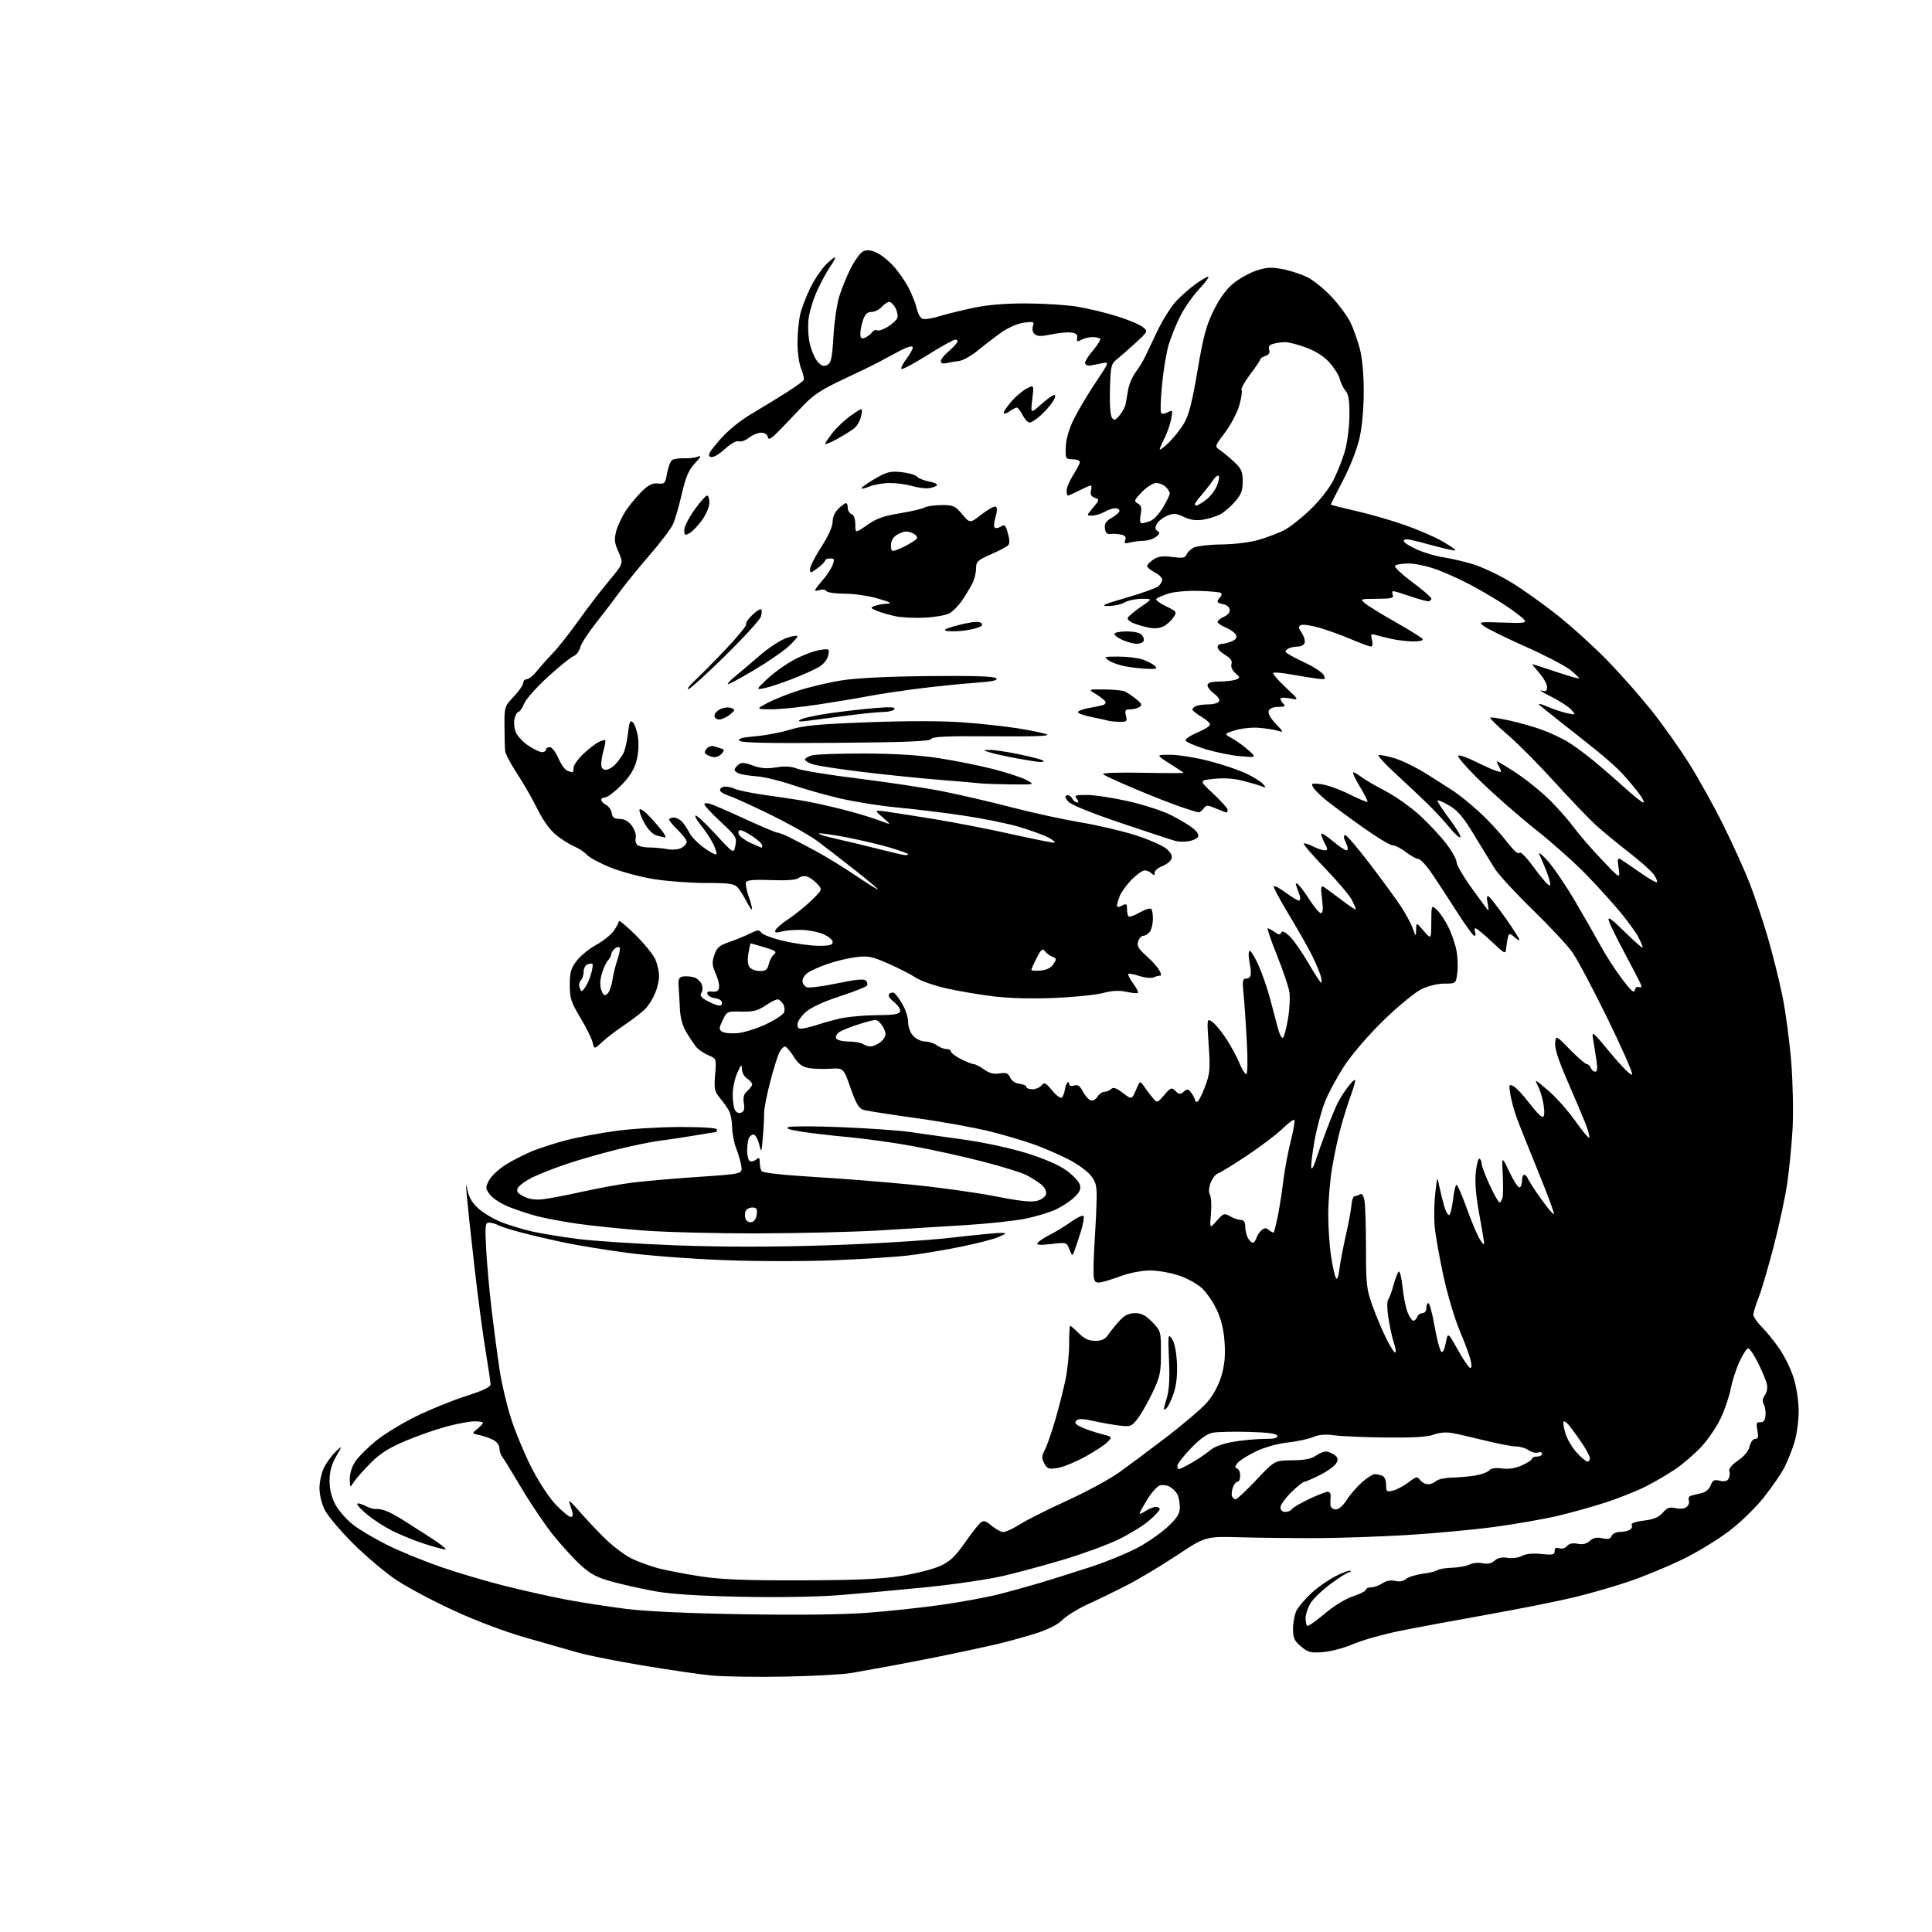 <?xml version="1.0" encoding="UTF-8" standalone="no"?>
<svg 
  version="1.1" 
  xmlns="http://www.w3.org/2000/svg" 
  xmlns:xlink="http://www.w3.org/1999/xlink" 
  xmlns:svg="http://www.w3.org/2000/svg"
  xmlns:rdf="http://www.w3.org/1999/02/22-rdf-syntax-ns#"
  xmlns:cc="http://creativecommons.org/ns#"
  xmlns:dc="http://purl.org/dc/elements/1.1/"
  viewBox="0 0 768 768"
  width="768"
  height="768"
>
<style>svg {background-color: white; }</style>"
<path stroke="none" fill="black" fill-rule="evenodd" d="M312.00,666.48C300.73,666.70 287.56,666.49 282.75,666.02C277.95,665.55 265.57,663.75 255.25,662.02C244.94,660.29 233.57,658.03 230.00,656.99C226.43,655.96 217.20,653.32 209.50,651.14C200.90,648.70 189.70,644.50 180.47,640.26C172.21,636.47 161.86,630.96 157.47,628.02C153.09,625.08 145.40,618.59 140.38,613.59C135.37,608.59 130.31,602.61 129.13,600.29C127.88,597.81 127.00,594.19 127.00,591.50C127.00,588.97 127.85,585.26 128.90,583.21C129.95,581.17 132.01,578.38 133.49,577.00C136.17,574.50 136.17,574.50 133.59,579.00C131.77,582.20 131.02,584.97 131.01,588.59C131.00,592.01 131.76,595.14 133.32,598.09C134.60,600.52 137.86,604.19 140.57,606.26C143.28,608.33 149.55,612.01 154.50,614.44C159.45,616.86 168.90,620.71 175.50,622.98C182.10,625.26 193.57,628.64 201.00,630.50C208.43,632.36 219.45,634.81 225.50,635.95C231.55,637.08 242.12,638.71 249.00,639.57C256.90,640.56 274.01,641.34 295.51,641.69C317.26,642.05 335.10,641.83 345.01,641.09C353.53,640.45 366.80,639.02 374.50,637.91C382.20,636.80 392.10,634.99 396.50,633.88C400.90,632.78 408.32,630.73 413.00,629.35C417.68,627.96 426.90,625.06 433.50,622.90C440.10,620.74 448.78,617.15 452.79,614.93C456.80,612.71 462.09,608.96 464.54,606.61C468.02,603.28 469.00,601.63 469.00,599.11C469.00,597.33 468.54,595.01 467.98,593.96C467.41,592.91 466.05,591.56 464.94,590.97C463.83,590.37 462.07,590.16 461.02,590.49C459.97,590.83 457.74,593.33 456.06,596.06C454.37,598.80 453.00,601.30 453.00,601.63C453.00,601.96 454.11,601.50 455.46,600.62C456.82,599.73 458.62,599.00 459.46,599.00C460.31,599.00 461.00,599.41 461.00,599.92C461.00,600.43 459.09,602.49 456.75,604.50C454.41,606.51 448.90,609.89 444.50,612.01C440.10,614.13 430.43,617.68 423.00,619.90C415.57,622.13 404.76,625.06 398.96,626.42C393.17,627.79 379.44,629.81 368.46,630.92C357.48,632.02 341.81,633.45 333.64,634.09C324.74,634.79 308.89,635.05 294.14,634.73C277.77,634.39 266.48,633.66 260.50,632.57C255.55,631.67 248.00,630.00 243.73,628.85C237.48,627.18 234.99,625.90 231.00,622.31C228.28,619.86 223.34,614.49 220.03,610.38C216.72,606.26 211.03,597.86 207.39,591.70C203.75,585.54 200.27,579.89 199.67,579.14C199.06,578.38 198.55,576.83 198.53,575.68C198.51,574.47 197.45,573.06 196.00,572.34C194.62,571.65 192.15,570.80 190.50,570.46C187.50,569.83 187.50,569.83 189.75,568.01C190.99,567.00 192.00,565.91 192.00,565.59C192.00,565.27 190.51,565.00 188.69,565.00C186.87,565.00 182.00,565.89 177.87,566.97C173.74,568.05 166.35,570.61 161.46,572.66C154.78,575.46 151.29,577.64 147.47,581.44C144.68,584.22 141.65,587.62 140.75,589.00C139.10,591.50 139.10,591.50 139.05,587.90C139.02,585.74 139.91,582.95 141.27,580.92C142.52,579.07 146.24,575.37 149.52,572.70C152.81,570.03 160.00,565.65 165.50,562.96C171.00,560.27 179.89,556.67 185.25,554.96C192.08,552.77 195.00,551.37 195.00,550.28C195.00,549.42 194.12,543.50 193.05,537.11C191.97,530.72 189.94,515.38 188.53,503.00C187.12,490.62 185.77,478.02 185.52,475.00C185.14,470.13 185.18,469.96 185.92,473.48C186.50,476.22 187.93,478.46 190.53,480.71C192.60,482.50 196.79,484.90 199.85,486.04C202.90,487.19 208.12,488.75 211.45,489.52C214.78,490.29 222.87,491.62 229.44,492.48C236.01,493.33 253.78,494.49 268.94,495.05C287.61,495.73 306.83,495.73 328.50,495.04C346.79,494.45 367.99,493.16 378.00,492.02C387.62,490.92 396.62,490.05 398.00,490.09C400.27,490.16 400.18,490.30 397.00,491.71C395.07,492.56 388.32,494.31 382.00,495.59C375.68,496.88 366.45,498.43 361.50,499.02C356.55,499.62 343.27,500.50 332.00,500.96C320.45,501.44 301.23,501.43 288.00,500.93C275.07,500.45 257.67,499.14 249.33,498.02C240.99,496.90 229.96,495.11 224.83,494.04C219.70,492.97 212.02,491.20 207.77,490.09C203.52,488.99 199.16,487.62 198.09,487.05C197.01,486.47 195.36,486.00 194.42,486.00C192.87,486.00 192.76,487.04 193.27,496.75C193.59,502.66 194.58,513.58 195.47,521.00C196.36,528.42 197.74,538.86 198.53,544.19C199.32,549.52 201.37,558.29 203.09,563.69C204.81,569.08 208.51,577.98 211.31,583.46C214.25,589.22 218.35,595.45 221.02,598.21C223.56,600.85 226.20,603.00 226.88,603.00C227.72,603.00 227.90,602.26 227.43,600.75C227.04,599.51 226.51,597.83 226.25,597.00C225.98,596.17 227.70,597.75 230.07,600.50C232.43,603.25 236.93,608.05 240.07,611.18C243.21,614.30 247.99,617.98 250.71,619.35C253.42,620.73 258.41,622.57 261.80,623.45C265.18,624.32 272.80,625.77 278.73,626.67C286.90,627.90 296.50,628.27 318.50,628.21C340.13,628.15 350.17,627.71 358.00,626.49C363.77,625.58 370.78,623.82 373.56,622.56C377.61,620.74 379.59,618.91 383.45,613.39C386.11,609.60 388.96,605.95 389.79,605.28C391.01,604.30 391.84,604.53 394.22,606.53C395.83,607.89 397.93,609.00 398.88,609.00C399.83,609.00 402.79,607.62 405.46,605.92C408.13,604.23 416.50,600.02 424.07,596.57C431.64,593.12 440.91,588.11 444.67,585.44C448.42,582.77 456.98,576.40 463.68,571.28C470.37,566.16 477.61,559.98 479.75,557.55C482.21,554.75 484.32,550.91 485.46,547.13C486.78,542.77 487.14,539.14 486.80,533.77C486.48,528.82 485.50,524.60 483.82,520.95C482.44,517.95 479.83,514.06 478.01,512.29C476.15,510.48 472.07,508.19 468.66,507.04C465.33,505.92 460.11,505.01 457.06,505.03C454.00,505.05 449.02,505.99 446.00,507.11C442.98,508.23 439.32,509.39 437.88,509.67C435.73,510.10 435.19,509.77 434.82,507.83C434.57,506.53 434.70,500.30 435.11,493.98C435.52,487.67 435.89,479.72 435.93,476.33C435.99,471.06 435.61,469.69 433.37,467.02C431.92,465.30 427.99,462.51 424.63,460.81C421.27,459.12 415.61,456.63 412.04,455.29C408.48,453.95 400.53,451.56 394.38,449.97C388.24,448.39 374.72,445.92 364.35,444.49C353.98,443.06 344.46,441.57 343.19,441.18C341.41,440.63 340.26,438.65 338.10,432.48C335.30,424.50 335.30,424.50 330.01,424.84C327.10,425.02 323.20,424.88 321.34,424.54C318.84,424.07 317.32,422.88 315.47,419.95C314.10,417.78 312.55,416.00 312.02,416.00C311.50,416.00 310.53,417.01 309.86,418.25C309.20,419.49 307.54,424.77 306.17,430.00C304.81,435.23 303.72,440.85 303.75,442.50C303.78,444.15 303.56,448.43 303.25,452.00C302.69,458.43 302.67,458.46 301.74,454.75C301.22,452.69 300.22,451.00 299.51,451.00C298.80,451.00 297.94,451.71 297.61,452.58C297.27,453.45 297.00,455.68 297.00,457.52C297.00,459.37 297.47,461.17 298.04,461.53C298.62,461.88 299.74,461.63 300.54,460.96C301.75,459.96 302.00,460.16 302.02,462.13C302.02,463.43 302.36,464.98 302.77,465.57C303.20,466.21 311.54,467.13 323.00,467.81C333.73,468.44 351.38,469.84 362.23,470.91C373.09,471.98 388.11,474.06 395.61,475.54C405.60,477.50 410.08,477.98 412.36,477.32C414.18,476.80 415.64,475.64 415.85,474.55C416.06,473.45 415.23,471.89 413.86,470.80C412.56,469.77 409.93,468.11 408.00,467.11C406.07,466.11 398.20,463.68 390.50,461.70C382.80,459.72 370.43,456.98 363.00,455.62C355.57,454.26 344.10,452.65 337.50,452.05C330.90,451.44 322.35,450.45 318.50,449.84C313.56,449.06 312.09,448.52 313.50,448.01C314.60,447.62 324.05,447.64 334.50,448.07C344.95,448.49 357.10,449.34 361.50,449.96C365.90,450.57 375.80,451.97 383.50,453.06C391.57,454.20 402.16,456.52 408.50,458.52C415.49,460.73 421.18,463.24 424.11,465.40C426.64,467.28 428.98,469.82 429.30,471.06C429.74,472.71 429.12,474.02 426.97,476.03C425.36,477.53 422.09,479.68 419.70,480.80C417.30,481.93 411.95,483.55 407.79,484.41C403.63,485.27 393.09,486.42 384.37,486.96C375.64,487.51 360.18,488.47 350.00,489.09C339.82,489.71 318.00,490.25 301.50,490.29C285.00,490.33 264.30,489.81 255.50,489.13C246.70,488.45 234.94,487.23 229.37,486.43C223.80,485.62 216.67,484.28 213.52,483.46C210.38,482.64 205.30,480.97 202.24,479.74C199.19,478.51 195.81,476.32 194.75,474.88C192.95,472.46 192.92,472.05 194.36,469.27C195.22,467.61 198.12,464.85 200.81,463.12C203.51,461.39 208.39,458.89 211.66,457.56C214.93,456.23 221.19,454.24 225.56,453.13C229.92,452.02 238.58,450.42 244.78,449.56C250.99,448.70 262.58,448.00 270.53,448.00C279.51,448.00 285.00,448.38 285.00,449.00C285.00,449.55 284.83,450.00 284.63,450.00C284.43,450.00 280.49,450.64 275.88,451.42C271.27,452.20 265.02,453.13 262.00,453.49C258.98,453.86 251.32,455.44 245.00,457.02C238.68,458.59 229.60,461.21 224.83,462.83C220.06,464.45 214.06,466.83 211.50,468.11C208.93,469.39 206.42,471.22 205.90,472.18C205.15,473.59 205.59,474.25 208.15,475.58C210.34,476.71 212.75,477.06 215.92,476.70C218.44,476.41 225.45,475.07 231.50,473.72C237.55,472.37 246.32,470.77 251.00,470.16C255.68,469.56 267.53,468.51 277.34,467.85C295.18,466.64 295.18,466.64 294.69,463.57C294.43,461.88 293.51,458.70 292.65,456.50C291.79,454.30 291.07,450.56 291.04,448.18C291.02,445.81 290.48,442.89 289.85,441.68C289.22,440.48 287.59,438.16 286.23,436.53C284.02,433.87 283.81,432.91 284.27,427.19C284.79,420.81 284.79,420.81 281.62,419.49C279.88,418.76 277.76,417.34 276.89,416.33C276.03,415.32 274.25,412.70 272.93,410.50C271.32,407.83 270.44,404.67 270.27,401.00C270.13,397.98 269.90,393.94 269.76,392.03C269.56,389.34 269.91,388.47 271.33,388.19C272.34,387.99 274.27,388.10 275.62,388.44C276.98,388.78 278.47,390.06 278.93,391.28C279.42,392.57 279.37,394.00 278.82,394.68C278.16,395.50 278.59,396.32 280.18,397.33C281.46,398.13 283.51,399.09 284.75,399.46C286.38,399.95 287.00,399.72 287.00,398.63C287.00,397.75 285.90,397.00 284.33,396.82C282.86,396.64 281.46,395.90 281.22,395.17C280.92,394.26 281.52,393.94 283.11,394.17C284.76,394.40 285.56,393.94 285.82,392.63C286.03,391.60 285.43,389.05 284.49,386.97C283.07,383.83 282.98,382.60 283.95,379.66C284.92,376.71 285.90,375.85 289.81,374.50C292.39,373.61 296.12,372.08 298.11,371.10C301.16,369.60 301.85,369.54 302.61,370.73C303.10,371.51 307.10,373.00 311.50,374.04C315.90,375.08 322.09,375.95 325.25,375.97C329.79,375.99 331.00,375.67 331.00,374.45C331.00,373.60 329.31,372.19 327.25,371.33C325.19,370.46 321.25,369.70 318.50,369.64C315.75,369.58 312.22,369.88 310.65,370.31C308.52,370.89 307.91,370.76 308.22,369.79C308.45,369.08 310.81,367.06 313.48,365.30C316.14,363.54 320.27,360.19 322.65,357.85C326.98,353.61 326.98,353.61 324.83,351.32C323.65,350.06 321.83,348.76 320.79,348.43C319.75,348.10 318.26,348.37 317.48,349.01C316.54,349.80 312.86,350.08 306.54,349.85C299.65,349.60 296.89,349.84 296.55,350.73C296.29,351.41 296.73,353.83 297.54,356.11C298.34,358.39 298.98,360.76 298.96,361.38C298.93,361.99 297.98,360.70 296.84,358.50C295.70,356.30 294.07,353.71 293.23,352.75C291.94,351.28 289.91,351.00 280.60,351.00C274.49,350.99 265.23,350.31 260.00,349.48C254.78,348.64 247.05,346.59 242.83,344.90C238.62,343.22 234.35,340.94 233.35,339.84C232.36,338.74 230.07,337.22 228.28,336.47C226.49,335.72 223.27,333.70 221.13,331.98C218.67,330.01 215.92,326.20 213.68,321.68C211.73,317.73 208.08,311.37 205.57,307.55C203.06,303.72 200.91,299.67 200.79,298.55C200.68,297.42 200.56,292.98 200.54,288.68C200.50,280.98 200.56,280.78 204.25,276.88C206.31,274.70 208.00,272.26 208.00,271.46C208.00,270.66 208.63,270.00 209.41,270.00C210.19,270.00 212.00,268.54 213.43,266.75C214.87,264.96 217.77,261.70 219.89,259.50C222.00,257.30 226.50,251.59 229.88,246.82C233.27,242.04 238.70,234.95 241.96,231.05C247.87,223.97 247.87,223.97 245.90,219.50C244.22,215.72 244.09,214.40 245.00,211.00C245.60,208.79 247.38,205.07 248.96,202.74C250.54,200.41 253.39,197.01 255.28,195.19C257.83,192.73 259.45,191.96 261.56,192.19C264.21,192.48 264.46,192.19 265.18,188.07C265.61,185.64 266.53,183.28 267.23,182.83C267.93,182.39 270.07,182.09 272.00,182.18C273.93,182.26 276.40,181.96 277.50,181.51C278.96,180.92 278.64,181.61 276.30,184.10C273.79,186.77 272.65,189.40 271.05,196.27C269.93,201.10 268.37,206.50 267.59,208.27C266.81,210.05 262.62,215.60 258.27,220.61C253.93,225.62 248.61,232.15 246.46,235.11C244.30,238.08 240.01,243.72 236.91,247.65C233.81,251.58 230.97,255.98 230.60,257.44C230.24,258.90 229.08,260.40 228.03,260.79C226.99,261.18 222.44,264.85 217.94,268.93C213.43,273.02 209.12,277.86 208.36,279.68C207.60,281.51 206.58,283.00 206.09,283.00C205.61,283.00 204.92,284.19 204.55,285.65C204.18,287.11 204.40,289.56 205.03,291.08C205.67,292.61 207.93,295.01 210.07,296.43C212.21,297.84 214.64,299.00 215.48,299.00C216.32,299.00 217.00,298.55 217.00,298.00C217.00,297.45 217.69,297.00 218.54,297.00C219.40,297.00 220.89,298.92 221.94,301.36C222.96,303.75 224.56,306.00 225.48,306.36C226.41,306.71 227.35,307.00 227.58,307.00C227.81,307.00 228.00,306.19 228.00,305.20C228.00,304.21 229.69,301.79 231.75,299.82C233.81,297.85 236.55,295.70 237.84,295.04C239.12,294.38 240.35,294.02 240.57,294.24C240.79,294.45 240.52,296.17 239.98,298.06C239.44,299.94 239.00,302.50 239.00,303.74C239.00,305.26 239.60,306.00 240.83,306.00C241.83,306.00 243.57,304.99 244.70,303.75C245.83,302.51 247.25,300.53 247.85,299.36C248.46,298.18 249.26,294.66 249.62,291.54C250.18,286.79 250.51,286.08 251.63,287.21C252.37,287.94 253.27,290.67 253.62,293.26C254.02,296.13 253.75,299.83 252.93,302.73C252.01,306.04 250.15,308.94 246.85,312.25C244.23,314.86 241.40,317.00 240.55,317.00C239.70,317.00 239.00,317.43 239.00,317.96C239.00,318.50 239.87,319.39 240.93,319.96C241.99,320.53 243.00,322.01 243.18,323.25C243.43,324.97 244.17,325.51 246.36,325.54C248.30,325.57 249.87,326.47 251.22,328.32C252.32,329.83 252.99,331.94 252.71,333.00C252.43,334.06 252.74,335.37 253.39,335.91C254.04,336.45 256.13,336.88 258.03,336.88C259.94,336.88 263.14,337.17 265.14,337.53C267.25,337.92 269.66,337.72 270.89,337.06C272.05,336.44 273.00,335.36 273.00,334.66C273.00,333.96 271.43,331.87 269.50,330.00C267.57,328.13 266.00,326.25 266.00,325.80C266.00,325.36 266.83,325.00 267.85,325.00C268.86,325.00 270.38,325.79 271.22,326.75C272.06,327.71 273.37,329.71 274.12,331.18C274.88,332.66 277.45,335.28 279.84,337.01C282.23,338.73 284.44,339.89 284.75,339.58C285.07,339.27 284.46,337.32 283.41,335.26C282.36,333.19 280.23,329.99 278.69,328.14C277.14,326.30 276.14,324.52 276.47,324.20C276.80,323.87 280.35,327.17 284.36,331.52C291.66,339.44 291.66,339.44 292.33,336.10C292.96,332.97 292.60,332.39 286.50,326.70C282.92,323.37 280.00,320.24 280.00,319.75C280.00,319.26 281.01,319.16 282.25,319.53C283.49,319.89 289.79,322.62 296.26,325.60C302.73,328.57 308.49,331.00 309.06,331.00C309.63,331.00 311.76,331.82 313.80,332.83C315.83,333.84 320.58,336.32 324.34,338.34C328.11,340.36 335.20,344.71 340.09,348.01C344.99,351.31 349.00,353.80 349.00,353.55C349.00,353.30 344.84,349.81 339.75,345.79C334.66,341.78 328.02,336.65 325.00,334.40C321.98,332.14 313.43,327.33 306.00,323.71C298.57,320.09 291.18,316.74 289.56,316.25C287.95,315.77 286.46,314.88 286.26,314.27C286.05,313.66 286.70,312.98 287.69,312.76C288.69,312.54 290.62,312.88 292.00,313.52C293.38,314.16 298.55,315.25 303.50,315.94C308.45,316.64 315.20,317.64 318.50,318.17C321.80,318.70 328.90,320.24 334.27,321.59C339.64,322.94 346.39,324.94 349.27,326.04C354.50,328.04 354.50,328.04 351.00,325.02C347.50,321.99 347.50,321.99 352.00,322.58C354.48,322.91 363.23,324.28 371.45,325.62C379.68,326.97 393.36,329.63 401.87,331.54C410.37,333.44 418.05,334.98 418.92,334.96C419.79,334.93 418.85,334.04 416.84,332.98C414.82,331.91 409.36,329.94 404.70,328.58C400.03,327.23 389.98,325.22 382.36,324.11C374.74,323.00 363.10,321.58 356.50,320.97C349.90,320.35 339.77,318.75 334.00,317.40C328.23,316.06 319.62,313.62 314.87,311.99C310.12,310.36 303.82,308.84 300.87,308.61C297.92,308.38 294.71,307.88 293.75,307.49C292.79,307.10 292.00,306.44 292.00,306.02C292.00,305.59 292.68,304.68 293.51,303.99C294.73,302.98 295.84,303.04 299.26,304.30C302.41,305.46 304.79,305.65 308.50,305.05C312.04,304.47 314.52,304.63 317.00,305.59C318.93,306.33 329.95,308.11 341.50,309.53C353.05,310.96 368.12,313.24 374.99,314.61C381.85,315.99 394.23,318.86 402.49,321.01C410.74,323.15 422.96,325.81 429.64,326.92C436.32,328.03 446.10,330.32 451.39,332.01C456.67,333.71 462.20,336.13 463.67,337.39C465.49,338.96 466.12,340.24 465.67,341.43C465.30,342.39 463.65,343.68 462.00,344.31C460.35,344.93 459.00,346.10 459.00,346.92C459.00,348.07 458.73,348.13 457.80,347.20C457.14,346.54 455.88,346.00 455.00,346.00C454.12,346.00 451.77,347.69 449.76,349.75C447.76,351.81 445.64,354.77 445.06,356.32C444.48,357.86 444.00,359.57 444.00,360.10C444.00,360.69 444.78,360.65 446.00,360.00C447.74,359.07 448.00,359.24 448.00,361.30C448.00,362.60 448.28,363.95 448.62,364.29C448.97,364.64 450.96,363.93 453.06,362.72C455.15,361.52 457.21,360.88 457.63,361.30C458.05,361.72 458.35,363.64 458.30,365.56C458.24,367.48 457.65,369.72 456.98,370.53C456.30,371.34 455.17,372.00 454.44,372.00C453.72,372.00 452.82,373.00 452.43,374.22C451.87,375.99 452.52,377.14 455.70,379.97C457.89,381.91 460.22,384.52 460.88,385.76C461.54,387.01 461.73,387.95 461.29,387.86C460.86,387.76 459.68,388.04 458.68,388.48C457.63,388.93 455.17,388.72 452.92,387.97C450.76,387.26 448.77,386.89 448.51,387.16C448.24,387.43 449.16,389.18 450.54,391.06C451.93,392.94 452.68,394.61 452.22,394.76C451.75,394.92 449.60,394.67 447.43,394.20C444.78,393.64 441.87,393.81 438.50,394.73C435.75,395.48 427.05,396.37 419.16,396.70C410.00,397.08 401.15,396.85 394.66,396.04C389.07,395.35 380.68,393.92 376.00,392.85C371.32,391.79 365.91,389.87 363.98,388.59C362.04,387.32 357.14,384.82 353.09,383.04C346.60,380.19 345.07,379.89 340.28,380.48C337.28,380.86 332.31,382.03 329.22,383.10C326.13,384.16 322.57,385.71 321.30,386.54C320.04,387.37 319.00,388.89 319.00,389.92C319.00,390.94 319.76,392.08 320.69,392.44C321.63,392.79 327.05,392.10 332.75,390.90C340.02,389.37 343.43,389.03 344.17,389.77C344.75,390.35 344.96,391.25 344.64,391.78C344.31,392.30 339.46,394.22 333.85,396.05C327.42,398.14 322.42,400.45 320.33,402.29C318.50,403.89 317.00,406.11 317.00,407.22C317.00,408.86 317.50,409.14 319.75,408.73C321.26,408.45 323.85,407.76 325.50,407.19C327.15,406.61 330.98,405.57 334.00,404.87C337.02,404.17 343.51,403.58 348.42,403.55C355.22,403.51 357.44,403.16 357.81,402.07C358.07,401.28 356.99,399.61 355.41,398.35C353.52,396.84 352.88,395.72 353.53,395.07C354.07,394.53 354.98,394.40 355.55,394.79C356.12,395.18 357.58,397.21 358.79,399.31C360.01,401.40 361.00,404.58 361.00,406.37C361.00,408.26 361.85,410.54 363.04,411.81C364.16,413.02 366.30,414.01 367.79,414.03C369.28,414.05 371.37,414.72 372.44,415.53C373.51,416.34 375.20,417.00 376.19,417.00C377.19,417.00 378.00,417.44 378.00,417.98C378.00,418.52 379.78,419.87 381.96,420.98C384.14,422.09 386.43,423.00 387.06,423.00C387.68,423.00 389.53,423.95 391.17,425.12C393.29,426.63 395.07,427.09 397.38,426.71C400.01,426.29 400.78,426.59 401.55,428.34C402.12,429.64 403.59,430.63 405.25,430.82C406.76,430.99 408.00,431.55 408.00,432.07C408.00,432.58 409.07,433.00 410.38,433.00C411.69,433.00 413.33,432.31 414.03,431.46C415.15,430.11 415.68,430.37 418.29,433.53C419.92,435.52 421.64,436.76 422.10,436.30C422.56,435.84 423.09,434.47 423.28,433.25C423.46,432.04 423.93,430.74 424.31,430.36C424.69,429.98 425.00,430.22 425.00,430.90C425.00,431.67 425.74,431.90 426.95,431.52C428.42,431.05 429.27,431.62 430.41,433.83C431.24,435.44 432.62,437.02 433.47,437.35C434.40,437.71 435.51,437.16 436.25,435.97C436.93,434.89 438.18,434.00 439.04,434.00C439.90,434.00 441.10,433.50 441.72,432.88C442.54,432.06 443.77,432.48 446.37,434.47C449.90,437.16 449.90,437.16 451.54,433.33C453.17,429.50 453.17,429.50 454.84,431.95C455.75,433.29 457.29,435.32 458.26,436.45C460.02,438.50 460.02,438.50 462.82,435.27C465.41,432.27 465.73,432.16 467.26,433.68C468.66,435.09 469.14,435.13 470.56,433.95C471.99,432.76 472.41,432.84 473.61,434.48C474.37,435.53 475.00,436.75 475.00,437.19C475.00,437.64 475.40,438.00 475.88,438.00C476.36,438.00 477.76,435.33 478.98,432.06C480.99,426.69 481.13,425.08 480.47,415.41C479.74,404.71 479.74,404.71 481.94,406.25C483.15,407.09 485.67,410.16 487.54,413.07C489.42,415.97 491.75,420.29 492.72,422.67C493.70,425.05 494.91,426.99 495.40,427.00C495.93,427.00 496.03,421.66 495.64,414.25C495.27,407.24 494.69,398.69 494.35,395.25C493.81,389.87 493.95,389.00 495.36,389.00C496.26,389.00 497.05,388.44 497.12,387.75C497.18,387.06 497.24,386.27 497.24,386.00C497.24,385.73 496.94,383.81 496.58,381.75C496.21,379.68 496.32,378.00 496.82,378.00C497.32,378.00 498.89,380.59 500.30,383.75C501.72,386.91 503.78,392.88 504.88,397.00C505.98,401.12 507.38,406.43 507.99,408.78C508.60,411.13 509.48,412.82 509.96,412.53C510.43,412.23 511.35,408.85 512.00,405.00C512.65,401.16 512.89,396.29 512.53,394.18C512.17,392.07 509.95,385.55 507.59,379.67C505.23,373.80 503.58,369.00 503.93,369.00C504.27,369.00 505.52,369.67 506.69,370.50C508.34,371.65 508.94,371.71 509.28,370.75C509.58,369.90 510.60,370.30 512.47,372.00C513.99,373.38 517.27,378.00 519.77,382.29C522.27,386.57 524.66,390.29 525.09,390.56C525.52,390.82 525.45,389.57 524.94,387.77C524.43,385.97 522.63,381.84 520.93,378.59C519.24,375.34 515.15,368.21 511.85,362.75C508.55,357.29 506.09,352.58 506.38,352.29C506.67,352.00 508.82,353.16 511.15,354.88C513.48,356.60 515.81,358.00 516.31,358.00C516.82,358.00 517.01,357.21 516.73,356.25C516.45,355.29 515.87,353.64 515.44,352.59C514.89,351.23 515.00,350.88 515.84,351.40C516.49,351.80 518.59,354.58 520.50,357.57C522.41,360.55 524.48,363.00 525.10,363.00C525.89,363.00 526.02,361.30 525.53,357.39C524.96,352.85 525.08,351.93 526.16,352.56C526.90,353.00 530.09,355.32 533.25,357.73C536.41,360.15 539.00,361.84 539.00,361.51C539.00,361.17 538.27,359.46 537.37,357.70C536.47,355.94 531.70,350.31 526.76,345.19C521.83,340.07 518.02,335.64 518.30,335.36C518.58,335.08 520.18,335.56 521.86,336.43C523.53,337.29 525.61,338.00 526.48,338.00C527.90,338.00 527.90,337.71 526.45,334.91C525.57,333.21 525.05,331.62 525.29,331.37C525.53,331.13 527.64,332.52 529.96,334.47C532.29,336.41 534.64,338.00 535.20,338.00C535.76,338.00 535.94,337.32 535.61,336.50C535.27,335.68 534.73,334.32 534.39,333.50C534.06,332.68 534.25,332.00 534.81,332.00C535.38,332.00 539.81,337.21 544.67,343.59C549.53,349.96 555.02,357.48 556.87,360.29C558.73,363.11 560.84,367.01 561.55,368.96C562.86,372.50 562.86,372.50 562.93,369.54C563.00,366.58 563.00,366.58 565.96,370.04C568.92,373.50 568.92,373.50 568.96,366.60C569.00,359.69 569.00,359.69 571.11,361.60C572.27,362.64 574.31,365.65 575.64,368.28C576.97,370.91 578.47,375.20 578.96,377.81C579.46,380.43 579.61,384.47 579.30,386.79C578.74,391.00 578.74,391.00 574.18,391.00C571.54,391.00 567.71,391.92 565.07,393.20C562.55,394.41 555.84,399.92 550.15,405.45C544.14,411.28 537.59,418.86 534.53,423.50C531.63,427.90 528.08,434.47 526.65,438.11C525.22,441.75 523.33,448.86 522.46,453.92C521.59,458.98 521.05,463.65 521.27,464.31C521.49,464.96 522.24,463.70 522.93,461.50C523.62,459.30 525.54,453.90 527.20,449.50C528.86,445.10 530.89,440.15 531.72,438.50C532.56,436.85 534.35,434.01 535.72,432.18C537.08,430.36 538.40,429.06 538.64,429.30C538.87,429.54 538.18,432.16 537.08,435.12C535.99,438.08 534.16,443.88 533.03,448.00C531.89,452.12 530.29,459.55 529.48,464.50C528.67,469.45 528.01,477.69 528.00,482.81C528.00,487.93 528.50,495.35 529.10,499.31C529.71,503.26 530.57,507.16 531.01,507.96C531.54,508.93 532.03,507.74 532.44,504.46C532.78,501.73 533.94,495.68 535.01,491.00C536.08,486.32 537.07,480.93 537.22,479.00C537.38,477.07 537.95,475.49 538.50,475.48C539.05,475.48 540.01,475.15 540.63,474.75C541.35,474.29 541.98,475.17 542.38,477.14C542.72,478.85 543.00,487.37 543.00,496.07C543.00,510.61 543.21,512.47 545.62,519.19C547.07,523.21 549.57,529.13 551.19,532.35C552.81,535.57 554.38,537.95 554.68,537.65C554.98,537.35 554.73,535.65 554.11,533.88C553.49,532.10 552.52,527.76 551.96,524.22C551.36,520.49 551.30,517.31 551.81,516.65C552.29,516.02 553.27,513.35 553.98,510.72C554.69,508.10 555.63,505.73 556.06,505.47C556.49,505.20 557.15,508.02 557.54,511.74C557.92,515.46 558.84,519.96 559.57,521.75C560.30,523.54 561.32,525.00 561.84,525.00C562.36,525.00 563.05,524.33 563.36,523.50C563.68,522.67 564.63,522.00 565.47,522.00C566.33,522.00 567.00,521.13 567.00,520.00C567.00,518.90 567.37,518.00 567.82,518.00C568.27,518.00 569.37,522.11 570.26,527.14C571.15,532.16 572.32,536.72 572.86,537.26C573.50,537.90 574.14,536.72 574.70,533.88C575.56,529.52 575.56,529.52 579.30,536.22C581.36,539.90 583.56,543.23 584.18,543.61C584.98,544.11 585.12,543.34 584.65,541.00C584.29,539.18 582.35,533.88 580.36,529.24C578.36,524.58 575.40,514.67 573.77,507.15C572.14,499.64 570.57,490.69 570.28,487.25C570.00,483.81 570.11,477.96 570.54,474.25C571.31,467.51 571.31,467.51 572.13,471.50C572.59,473.70 573.43,477.19 574.02,479.25C574.60,481.31 575.49,483.00 575.99,483.00C576.49,483.00 577.21,480.30 577.58,477.00C577.95,473.70 578.59,471.00 578.99,471.00C579.40,471.00 581.21,475.16 583.03,480.25C584.85,485.34 587.16,490.85 588.17,492.50C589.17,494.15 589.99,495.02 590.00,494.44C590.00,493.86 589.11,488.54 588.02,482.62C586.68,475.34 586.24,469.95 586.66,465.96C587.00,462.71 587.67,460.29 588.14,460.59C588.61,460.88 589.00,461.82 589.00,462.67C589.00,463.53 590.44,467.32 592.19,471.11C593.95,474.90 595.69,478.00 596.07,478.00C596.46,478.00 596.99,477.15 597.26,476.12C597.53,475.09 597.58,470.92 597.37,466.87C596.98,459.50 596.98,459.50 599.95,465.75C601.57,469.19 603.38,472.00 603.95,472.00C604.53,472.00 605.00,470.88 605.00,469.50C605.00,468.12 605.40,467.00 605.89,467.00C606.38,467.00 607.06,467.70 607.38,468.56C607.71,469.41 610.07,473.04 612.61,476.60C615.16,480.17 617.45,482.88 617.71,482.62C617.97,482.36 615.17,474.81 611.49,465.83C607.82,456.85 603.97,447.20 602.94,444.38C601.91,441.57 600.76,437.36 600.39,435.02C599.75,431.00 599.82,430.83 601.70,431.84C602.79,432.42 605.57,435.40 607.88,438.45C610.18,441.50 612.56,444.00 613.17,444.00C613.90,444.00 614.06,442.48 613.65,439.48C613.31,437.00 612.30,433.54 611.40,431.80C609.85,428.80 610.05,428.88 615.46,433.51C618.59,436.19 623.48,441.70 626.31,445.75C629.14,449.81 631.60,452.70 631.77,452.19C631.94,451.67 631.22,449.05 630.16,446.37C629.10,443.69 625.90,436.17 623.06,429.65C619.60,421.73 617.99,416.76 618.19,414.65C618.50,411.50 618.50,411.50 624.12,417.25C627.21,420.41 630.20,423.00 630.76,423.00C631.33,423.00 632.05,423.67 632.36,424.50C632.68,425.32 633.46,426.00 634.10,426.00C634.91,426.00 635.08,424.68 634.65,421.75C634.31,419.41 633.72,415.70 633.35,413.51C632.66,409.53 632.70,409.56 640.51,418.95C645.07,424.42 648.55,427.84 648.81,427.07C649.05,426.35 644.59,416.25 638.90,404.63C633.20,393.01 626.96,381.27 625.03,378.54C623.10,375.81 616.01,368.21 609.26,361.65C602.52,355.09 595.77,347.76 594.25,345.37C592.74,342.98 589.02,336.93 586.00,331.92C581.78,324.93 579.50,322.22 576.20,320.28C573.84,318.89 571.70,317.97 571.45,318.22C571.19,318.47 573.28,321.71 576.08,325.42C578.89,329.12 580.89,332.45 580.52,332.81C580.16,333.17 578.23,331.45 576.23,328.98C574.23,326.52 570.29,322.25 567.46,319.50C564.64,316.75 558.90,311.35 554.71,307.50C550.51,303.65 547.50,300.35 548.02,300.17C548.54,299.99 551.33,300.54 554.24,301.38C557.14,302.22 562.88,305.02 567.01,307.60C571.13,310.18 576.15,313.39 578.16,314.72C580.18,316.06 584.58,319.64 587.93,322.68C591.29,325.72 596.12,330.90 598.65,334.20C601.52,337.93 603.53,339.76 603.97,339.04C604.41,338.34 606.67,340.62 609.82,344.95C612.65,348.83 615.42,352.00 615.97,352.00C616.52,352.00 616.06,349.68 614.94,346.85C613.83,344.02 612.46,340.76 611.91,339.60C611.35,338.45 612.76,339.52 615.04,341.98C617.32,344.45 622.24,351.65 625.97,357.98C629.70,364.32 634.37,372.48 636.35,376.12C638.33,379.76 642.10,385.59 644.72,389.08C648.20,393.71 649.58,394.94 649.83,393.64C650.03,392.61 650.75,392.08 651.54,392.38C652.50,392.74 652.69,392.39 652.20,391.17C651.81,390.21 648.97,384.72 645.88,378.97C642.79,373.21 639.93,367.38 639.53,366.00C638.97,364.10 640.49,365.17 645.90,370.47C649.80,374.31 653.00,377.10 653.00,376.67C653.00,376.25 652.27,374.46 651.37,372.70C650.48,370.94 647.35,366.57 644.43,363.00C641.50,359.43 635.37,352.64 630.80,347.92C626.24,343.19 617.10,335.04 610.50,329.80C603.90,324.56 594.00,315.89 588.50,310.54C583.00,305.20 579.03,300.61 579.67,300.35C580.31,300.10 583.46,301.20 586.67,302.81C589.88,304.42 593.55,306.07 594.84,306.46C596.94,307.12 597.07,306.99 596.09,305.16C595.49,304.04 595.00,302.92 595.00,302.66C595.00,302.40 598.49,304.48 602.75,307.29C607.01,310.10 613.20,315.14 616.50,318.48C619.80,321.83 623.95,326.58 625.73,329.04C627.50,331.49 632.36,337.10 636.51,341.50C644.07,349.50 644.07,349.50 643.43,345.12C642.91,341.60 643.05,340.90 644.14,341.53C644.89,341.96 648.34,344.31 651.82,346.75C655.29,349.20 658.37,350.96 658.67,350.67C658.96,350.38 658.36,348.98 657.35,347.57C656.33,346.16 651.90,342.22 647.50,338.82C643.10,335.42 637.25,330.59 634.50,328.10C631.75,325.60 624.33,317.86 618.00,310.89C611.67,303.92 603.22,295.41 599.21,291.98C595.20,288.55 592.13,285.54 592.39,285.28C592.65,285.02 596.15,285.55 600.18,286.45C604.21,287.35 609.98,289.00 613.00,290.11C616.02,291.22 620.41,293.25 622.75,294.61C625.08,295.97 629.81,299.40 633.25,302.23C636.69,305.07 642.38,310.00 645.89,313.19C649.41,316.39 652.73,319.00 653.26,319.00C653.80,319.00 652.96,317.31 651.40,315.25C649.84,313.19 646.98,309.78 645.05,307.68C643.12,305.57 638.50,301.41 634.77,298.43C631.05,295.44 624.74,290.44 620.75,287.31C616.76,284.18 612.83,281.01 612.00,280.26C611.12,279.47 612.37,279.72 615.00,280.85C617.48,281.92 621.08,283.12 623.00,283.52C626.50,284.25 626.50,284.25 624.57,282.09C623.50,280.91 619.90,278.58 616.57,276.92C613.23,275.26 611.51,274.18 612.75,274.52C614.55,275.01 615.00,274.73 615.00,273.10C615.00,271.98 613.60,269.48 611.90,267.53C610.19,265.59 608.95,264.01 609.15,264.01C609.34,264.02 613.51,265.37 618.41,267.01C623.32,268.66 627.48,269.85 627.66,269.67C627.85,269.48 626.31,267.98 624.25,266.33C622.19,264.67 614.16,260.49 606.41,257.04C598.66,253.58 591.25,249.94 589.94,248.95C587.59,247.18 587.72,247.16 597.32,247.48C605.96,247.78 606.95,247.64 605.84,246.30C605.15,245.47 602.09,243.11 599.04,241.07C595.99,239.02 590.12,235.50 586.00,233.25C581.88,231.00 575.41,227.99 571.63,226.58C567.73,225.11 562.68,224.00 559.94,224.00C557.29,224.00 554.86,224.42 554.54,224.94C554.21,225.46 557.34,228.39 561.48,231.45C565.61,234.51 569.00,237.46 569.00,238.01C569.00,238.55 568.40,239.00 567.66,239.00C566.92,239.00 563.70,238.10 560.50,237.00C557.30,235.90 554.32,235.00 553.87,235.00C553.43,235.00 553.32,235.68 553.64,236.50C554.11,237.74 553.03,238.01 547.36,238.03C540.59,238.07 540.53,238.09 542.69,239.89C543.89,240.89 549.38,244.27 554.90,247.39C560.41,250.52 565.19,253.51 565.52,254.04C565.87,254.60 564.33,254.99 561.81,254.98C559.44,254.96 555.48,254.50 553.00,253.94C550.52,253.38 547.65,252.67 546.61,252.35C545.00,251.86 544.82,252.16 545.38,254.39C545.78,255.99 545.62,257.00 544.96,257.00C544.37,257.00 540.85,255.71 537.14,254.13C533.43,252.55 527.78,250.50 524.58,249.57C521.38,248.64 518.09,248.13 517.27,248.45C515.98,248.95 516.00,249.36 517.47,251.59C518.39,253.00 518.91,254.80 518.61,255.58C518.31,256.36 517.19,257.00 516.11,257.00C515.04,257.00 513.45,257.27 512.58,257.61C511.71,257.94 511.00,258.58 511.00,259.03C511.00,259.48 514.18,261.31 518.06,263.10C521.94,264.89 525.58,267.22 526.15,268.29C527.11,270.08 526.90,270.19 523.35,269.73C521.23,269.46 516.63,268.71 513.13,268.08C509.62,267.44 506.48,267.18 506.16,267.51C505.83,267.84 508.02,270.40 511.03,273.21C516.49,278.32 516.49,278.32 512.75,277.61C510.69,277.23 509.00,277.29 509.00,277.75C509.00,278.22 509.54,279.14 510.20,279.80C511.13,280.73 510.68,281.00 508.17,281.00C506.16,281.00 504.71,281.59 504.34,282.57C503.96,283.54 505.01,285.48 507.12,287.70C510.31,291.08 510.36,291.23 508.00,290.50C506.62,290.08 503.25,289.55 500.50,289.32C497.75,289.09 493.48,289.53 491.00,290.30C486.50,291.69 486.50,291.69 489.91,293.59C491.78,294.64 494.71,296.77 496.41,298.33C499.50,301.16 499.50,301.16 493.00,300.60C489.43,300.30 483.16,299.02 479.08,297.76C474.99,296.49 471.49,294.97 471.29,294.38C471.09,293.78 473.20,292.35 475.97,291.20C478.73,290.05 481.00,288.62 481.00,288.02C481.00,287.42 479.43,286.00 477.50,284.87C475.57,283.73 474.00,282.45 474.00,282.01C474.00,281.57 474.71,280.94 475.58,280.61C476.45,280.27 478.68,280.00 480.52,280.00C482.37,280.00 484.20,279.48 484.59,278.85C485.00,278.18 484.18,276.88 482.65,275.77C481.19,274.70 480.00,273.20 480.00,272.42C480.00,271.40 481.35,270.98 484.75,270.93C487.36,270.89 490.32,270.54 491.32,270.14C493.03,269.47 493.01,269.32 491.05,267.55C489.80,266.42 489.19,264.96 489.53,263.91C489.92,262.69 489.16,261.62 487.04,260.37C485.37,259.38 484.00,257.99 484.00,257.28C484.00,256.58 484.65,256.00 485.43,256.00C486.22,256.00 488.02,255.56 489.42,255.03C491.15,254.37 491.77,253.56 491.36,252.49C491.03,251.63 489.24,250.29 487.38,249.51C485.52,248.74 484.00,247.70 484.00,247.21C484.00,246.72 485.16,245.79 486.57,245.15C488.18,244.42 489.02,243.33 488.81,242.24C488.63,241.28 487.47,240.36 486.24,240.18C485.01,240.00 484.00,239.53 484.00,239.13C484.00,238.73 484.49,237.91 485.09,237.31C485.71,236.69 485.78,235.98 485.27,235.67C484.77,235.36 480.79,235.00 476.43,234.88C472.02,234.76 466.72,235.23 464.50,235.95C462.30,236.66 460.13,237.58 459.68,238.00C459.22,238.41 460.90,239.74 463.40,240.95C467.78,243.07 467.89,243.24 466.47,245.41C465.65,246.65 463.92,248.24 462.61,248.94C461.16,249.72 458.93,249.95 456.87,249.54C455.02,249.18 452.25,248.39 450.71,247.80C449.18,247.21 448.08,246.25 448.28,245.67C448.47,245.08 450.79,243.12 453.42,241.30C458.22,238.00 458.22,238.00 453.86,238.04C451.46,238.05 448.38,238.71 447.00,239.50C445.62,240.29 442.70,240.91 440.50,240.90C437.26,240.87 438.61,240.25 447.67,237.62C453.81,235.84 459.55,233.79 460.42,233.07C461.29,232.35 462.00,231.15 462.00,230.40C462.00,229.66 460.65,228.35 459.00,227.50C457.35,226.65 456.00,225.52 456.00,225.00C456.00,224.47 457.13,223.30 458.52,222.40C460.44,221.14 462.23,220.91 466.03,221.41C470.07,221.94 471.15,221.77 471.63,220.51C471.97,219.65 473.19,218.40 474.37,217.74C475.54,217.08 480.55,216.49 485.50,216.43C490.77,216.36 496.98,215.58 500.47,214.56C503.75,213.60 508.24,211.90 510.45,210.77C512.66,209.65 517.33,205.97 520.84,202.61C524.48,199.12 528.42,194.12 530.02,190.95C531.57,187.89 533.62,182.72 534.58,179.45C535.55,176.12 536.36,169.91 536.41,165.36C536.48,159.20 536.11,156.76 534.88,155.36C534.00,154.34 532.97,152.25 532.61,150.72C532.25,149.20 530.39,146.22 528.48,144.11C526.20,141.59 523.00,139.54 519.15,138.14C515.93,136.96 512.22,136.01 510.90,136.01C509.58,136.02 507.47,136.30 506.22,136.64C504.59,137.07 504.11,137.76 504.51,139.04C504.90,140.28 504.44,141.04 503.04,141.49C501.92,141.84 501.00,142.44 501.00,142.82C500.99,143.19 499.18,145.89 496.97,148.80C494.76,151.72 493.22,154.54 493.54,155.07C493.87,155.59 493.44,158.38 492.60,161.26C491.76,164.14 489.21,168.97 486.94,171.98C482.80,177.46 482.80,177.46 485.04,178.98C486.27,179.82 488.79,181.92 490.64,183.65C493.50,186.33 494.00,187.48 494.00,191.37C494.00,195.06 493.40,196.61 490.85,199.52C489.12,201.49 486.47,203.74 484.96,204.52C483.45,205.30 480.42,206.23 478.23,206.58C475.44,207.02 473.17,206.70 470.62,205.49C467.54,204.03 466.52,203.96 463.95,205.02C462.29,205.71 460.44,207.17 459.86,208.26C459.06,209.76 459.13,210.46 460.14,211.09C461.21,211.75 461.08,212.23 459.50,213.43C458.40,214.26 456.15,214.96 454.50,214.98C452.85,215.01 450.41,215.32 449.08,215.67C447.11,216.20 446.78,216.02 447.30,214.67C447.74,213.50 447.28,212.87 445.71,212.52C444.50,212.25 442.60,212.13 441.50,212.26C440.03,212.44 439.43,211.84 439.22,210.00C439.01,208.11 439.68,207.09 441.97,205.80C443.64,204.86 445.00,203.62 445.00,203.05C445.00,202.47 444.21,202.02 443.25,202.04C442.29,202.05 440.38,202.71 439.00,203.50C437.62,204.29 435.45,204.95 434.16,204.96C431.82,205.00 431.82,205.00 434.51,201.81C437.11,198.71 437.13,198.59 435.17,197.87C433.75,197.34 433.31,196.52 433.69,195.06C433.99,193.93 433.94,193.00 433.58,193.00C433.22,193.00 431.16,193.90 429.00,195.00C426.84,196.10 424.84,197.00 424.54,197.00C424.24,197.00 424.00,196.09 424.00,194.98C424.00,193.87 425.12,191.19 426.49,189.02C427.85,186.86 429.09,184.54 429.24,183.87C429.39,183.14 428.30,182.63 426.50,182.58C423.56,182.50 423.50,182.40 423.67,177.63C423.78,174.51 424.93,170.55 426.87,166.60C428.54,163.22 432.42,156.69 435.50,152.09C441.09,143.73 441.09,143.73 437.80,144.45C435.98,144.85 433.87,145.25 433.11,145.34C432.34,145.43 431.55,145.03 431.34,144.45C431.13,143.87 432.53,141.57 434.45,139.33C436.36,137.09 437.65,134.98 437.30,134.63C436.95,134.28 435.59,134.00 434.27,134.00C432.95,134.00 430.97,134.48 429.88,135.07C428.20,135.96 427.93,135.84 428.19,134.32C428.42,132.98 427.77,132.42 425.70,132.18C424.16,132.00 420.61,132.35 417.82,132.95C414.05,133.75 412.39,133.74 411.35,132.88C410.52,132.19 410.21,130.90 410.59,129.71C411.18,127.87 410.89,127.75 406.99,128.27C404.54,128.60 400.79,130.22 398.12,132.10C395.58,133.90 391.36,137.13 388.74,139.28C386.12,141.44 382.75,143.33 381.24,143.50C379.73,143.66 377.49,144.04 376.25,144.34C374.79,144.69 374.00,144.43 374.00,143.59C374.00,142.87 375.27,141.21 376.82,139.90C378.38,138.58 379.98,136.94 380.38,136.25C380.82,135.51 380.58,135.00 379.78,135.00C379.05,135.00 374.05,137.76 368.69,141.14C363.33,144.51 358.66,147.00 358.33,146.66C357.99,146.33 358.94,144.45 360.43,142.50C361.93,140.54 363.00,138.49 362.81,137.94C362.63,137.38 360.48,137.99 357.99,139.31C355.52,140.61 351.70,142.65 349.50,143.84C347.30,145.03 340.76,148.20 334.98,150.90C327.11,154.57 323.28,157.04 319.83,160.66C317.29,163.32 313.05,167.75 310.41,170.50C306.63,174.44 305.53,175.13 305.23,173.75C305.00,172.70 303.93,172.00 302.56,172.00C301.30,172.00 299.12,172.90 297.72,174.00C296.32,175.10 294.50,175.75 293.67,175.43C292.77,175.08 290.54,176.33 288.09,178.54C285.48,180.89 283.44,182.00 282.41,181.60C281.13,181.11 281.85,179.79 286.04,174.95C289.48,170.98 294.04,167.28 299.38,164.12C303.85,161.47 310.06,157.67 313.18,155.67C316.31,153.66 319.12,151.62 319.43,151.12C319.73,150.62 319.31,148.60 318.49,146.64C317.65,144.63 317.01,140.09 317.02,136.28C317.04,132.55 317.52,127.47 318.09,125.00C318.66,122.53 320.48,117.74 322.14,114.37C323.80,111.00 326.70,106.75 328.58,104.92C330.46,103.10 332.00,101.96 332.00,102.40C332.00,102.83 331.10,104.45 330.01,105.99C328.91,107.53 326.69,111.60 325.06,115.03C323.44,118.47 321.81,123.67 321.44,126.60C321.06,129.70 321.27,133.97 321.96,136.85C322.61,139.56 324.04,142.73 325.12,143.90C326.62,145.51 327.53,145.79 328.89,145.06C330.38,144.26 330.80,142.30 331.30,133.80C331.63,128.13 332.65,121.03 333.57,118.00C334.48,114.97 336.52,109.93 338.11,106.79C339.69,103.65 341.88,100.60 342.97,100.01C344.43,99.24 345.83,99.32 348.23,100.32C350.03,101.08 353.17,103.55 355.21,105.81C357.26,108.08 360.02,112.08 361.34,114.71C362.67,117.35 364.08,120.99 364.47,122.82C364.87,124.64 365.87,126.40 366.70,126.72C367.54,127.04 370.53,126.59 373.36,125.72C376.19,124.86 382.32,123.34 387.00,122.36C392.68,121.16 399.64,120.59 408.00,120.62C414.88,120.65 423.88,121.21 428.00,121.87C432.12,122.53 439.21,124.22 443.75,125.62C448.28,127.03 452.98,128.98 454.19,129.95C456.39,131.73 456.39,131.73 451.44,136.27C448.72,138.76 445.38,141.71 444.00,142.81C441.68,144.67 441.48,145.54 441.22,154.66C441.05,160.43 441.37,165.12 441.99,166.00C442.89,167.29 443.32,167.16 445.03,165.12C446.13,163.82 447.22,161.79 447.46,160.62C447.69,159.46 448.15,156.86 448.47,154.86C448.79,152.86 450.15,149.71 451.50,147.86C452.85,146.01 454.47,143.38 455.10,142.00C455.73,140.62 457.98,135.90 460.11,131.50C462.23,127.10 465.56,121.81 467.51,119.74C469.45,117.67 472.90,114.63 475.17,112.99C477.44,111.35 479.74,110.00 480.29,110.00C480.83,110.00 479.22,112.19 476.72,114.87C474.21,117.55 470.82,122.39 469.19,125.62C467.56,128.86 465.48,133.97 464.58,137.00C463.67,140.03 462.48,147.14 461.94,152.80C461.39,158.47 461.21,163.54 461.54,164.06C461.90,164.64 462.92,164.58 464.19,163.90C466.16,162.84 466.23,162.97 465.55,166.60C465.15,168.69 463.97,172.10 462.92,174.16C461.86,176.23 461.00,178.25 461.00,178.66C461.00,179.06 462.61,177.84 464.59,175.95C466.56,174.05 469.31,170.58 470.70,168.22C472.59,165.02 473.92,159.79 476.03,147.33C478.34,133.68 479.48,129.41 482.45,123.39C484.85,118.55 487.50,114.91 490.29,112.65C492.60,110.76 496.69,108.48 499.37,107.58C503.30,106.26 505.29,106.14 509.73,106.96C512.76,107.52 517.25,108.98 519.72,110.22C522.19,111.45 526.58,115.02 529.48,118.15C532.37,121.28 535.68,125.78 536.83,128.17C537.98,130.55 539.63,135.20 540.51,138.50C541.51,142.26 542.11,148.62 542.11,155.54C542.12,162.18 541.46,169.56 540.46,174.04C539.48,178.43 536.78,185.36 533.90,190.89C531.21,196.06 529.00,200.41 529.00,200.56C529.00,200.71 533.39,201.83 538.75,203.05C544.11,204.26 552.81,206.76 558.09,208.59C563.36,210.42 570.21,213.37 573.31,215.15C576.41,216.93 578.77,218.56 578.56,218.77C578.35,218.98 574.88,218.26 570.84,217.17C566.80,216.08 562.26,214.91 560.75,214.58C559.08,214.20 558.00,214.38 558.00,215.04C558.00,215.63 560.40,217.17 563.33,218.47C566.27,219.77 570.88,221.14 573.58,221.51C576.29,221.89 581.55,223.10 585.28,224.21C589.00,225.31 595.86,228.53 600.52,231.36C605.18,234.18 613.64,240.21 619.33,244.74C625.02,249.27 633.93,257.37 639.14,262.74C644.34,268.11 652.19,277.01 656.57,282.52C660.96,288.02 667.66,297.47 671.46,303.52C675.26,309.56 681.38,320.57 685.06,328.00C688.73,335.43 693.36,345.62 695.34,350.65C697.31,355.69 700.54,365.26 702.52,371.93C704.49,378.59 707.19,389.32 708.51,395.77C709.83,402.22 711.43,414.25 712.07,422.50C712.71,430.88 712.93,442.58 712.56,449.00C712.19,455.32 711.24,464.98 710.44,470.46C709.64,475.94 707.22,487.21 705.06,495.50C702.90,503.79 700.21,512.94 699.07,515.83C697.93,518.71 697.00,521.77 697.00,522.61C697.00,523.46 698.44,525.58 700.19,527.33C701.95,529.07 705.11,532.95 707.21,535.94C709.32,538.94 711.93,544.27 713.02,547.80C714.16,551.49 715.00,557.06 715.00,560.92C715.00,564.62 714.27,570.08 713.39,573.07C712.50,576.06 710.72,580.58 709.43,583.13C708.14,585.67 704.42,591.11 701.16,595.21C697.72,599.54 691.78,605.28 687.01,608.87C682.49,612.28 674.22,617.28 668.64,619.98C663.06,622.67 653.77,626.52 648.00,628.51C642.23,630.51 632.10,633.43 625.50,635.01C618.90,636.59 603.15,639.72 590.50,641.97C577.85,644.22 562.28,647.12 555.91,648.43C549.53,649.73 541.43,652.04 537.91,653.55C534.38,655.07 528.99,656.50 525.92,656.73C521.00,657.11 519.97,656.85 517.17,654.49C514.48,652.23 514.00,651.14 514.00,647.36C514.00,644.91 514.64,641.66 515.42,640.15C516.21,638.63 518.87,635.54 521.33,633.26C523.80,630.99 528.15,627.94 531.01,626.50C533.86,625.05 536.45,624.12 536.77,624.43C537.08,624.74 536.86,625.00 536.28,625.00C535.70,625.00 532.46,627.03 529.09,629.52C525.71,632.00 522.06,635.49 520.98,637.27C519.89,639.04 519.01,641.66 519.00,643.08C519.00,644.50 519.27,645.94 519.60,646.27C519.94,646.60 523.03,644.48 526.47,641.56C530.19,638.41 534.82,635.56 537.87,634.54C540.69,633.61 543.00,632.43 543.00,631.92C543.00,631.41 543.92,631.00 545.04,631.00C546.15,631.00 548.18,630.28 549.53,629.39C551.11,628.35 552.92,628.01 554.61,628.44C556.28,628.86 557.83,628.58 558.87,627.68C559.77,626.91 562.70,625.98 565.40,625.63C568.09,625.28 570.79,624.63 571.40,624.17C572.00,623.72 574.65,623.28 577.28,623.20C579.91,623.11 583.00,622.54 584.15,621.92C585.30,621.30 587.61,621.07 589.29,621.41C591.38,621.83 592.89,621.51 594.14,620.37C595.38,619.25 597.00,618.90 599.26,619.27C601.11,619.57 603.64,619.23 605.01,618.50C606.58,617.65 609.32,617.38 612.72,617.74C617.24,618.20 618.00,618.04 618.00,616.57C618.00,615.36 618.54,615.04 619.86,615.46C620.92,615.79 622.25,615.41 622.95,614.57C623.77,613.58 625.15,613.28 627.11,613.67C629.14,614.08 630.65,613.72 631.96,612.54C633.34,611.29 634.72,611.00 636.93,611.49C639.24,611.99 640.15,611.77 640.61,610.58C640.95,609.70 642.38,608.99 643.86,608.98C645.31,608.98 647.12,608.58 647.88,608.10C648.64,607.62 648.97,606.76 648.61,606.19C648.22,605.54 650.04,604.89 653.40,604.47C657.38,603.97 659.39,603.14 660.96,601.33C662.69,599.34 663.69,598.99 666.09,599.52C667.86,599.91 669.66,599.70 670.48,599.02C671.25,598.38 671.64,597.22 671.34,596.44C671.04,595.66 671.40,594.83 672.15,594.59C672.89,594.36 674.75,593.89 676.29,593.56C678.01,593.18 679.43,591.99 680.02,590.45C680.81,588.38 681.41,588.07 683.59,588.61C685.33,589.05 686.51,588.81 687.08,587.89C687.56,587.12 687.73,585.78 687.46,584.90C687.13,583.85 688.32,582.36 690.92,580.55C693.43,578.82 695.12,576.74 695.52,574.90C695.89,573.24 696.81,572.00 697.69,572.00C698.89,572.00 699.08,571.26 698.59,568.61C698.05,565.76 698.23,565.24 699.72,565.36C700.96,565.46 701.60,564.67 701.81,562.80C701.98,561.31 701.69,559.28 701.15,558.29C700.47,557.01 700.60,555.91 701.57,554.57C702.40,553.44 702.71,551.64 702.33,550.09C701.99,548.66 700.42,544.91 698.84,541.75C697.26,538.59 695.50,536.00 694.93,536.00C694.36,536.00 692.79,538.40 691.45,541.32C690.11,544.25 688.55,549.09 687.99,552.07C687.42,555.05 685.65,560.29 684.04,563.72C682.44,567.14 678.96,572.27 676.32,575.10C673.67,577.94 669.02,581.94 666.00,583.99C662.98,586.05 657.65,589.16 654.17,590.92C650.68,592.68 643.71,595.47 638.67,597.12C633.62,598.78 624.97,601.21 619.43,602.53C613.90,603.84 602.42,605.85 593.93,606.99C585.44,608.13 569.73,609.58 559.00,610.22C548.27,610.85 532.30,611.40 523.50,611.43C514.70,611.46 501.14,611.31 493.36,611.10C479.23,610.71 479.23,610.71 467.86,618.25C461.61,622.39 452.68,627.74 448.00,630.14C443.32,632.54 436.35,635.93 432.50,637.67C428.65,639.42 424.11,642.21 422.40,643.89C420.36,645.90 416.62,647.78 411.40,649.42C407.06,650.79 399.68,652.80 395.00,653.87C390.32,654.95 380.88,656.97 374.00,658.36C367.12,659.75 357.68,661.58 353.00,662.42C348.32,663.27 341.80,664.44 338.50,665.03C335.20,665.62 323.27,666.27 312.00,666.48zM177.00,615.93C176.18,615.92 172.35,614.88 168.50,613.62C164.65,612.36 159.03,610.08 156.00,608.55C152.97,607.02 148.59,604.21 146.25,602.31C143.91,600.42 142.00,598.43 142.00,597.91C142.00,597.38 143.36,597.65 145.02,598.51C146.69,599.37 148.60,599.97 149.27,599.84C149.95,599.71 151.62,599.98 153.00,600.43C154.38,600.88 157.53,602.53 160.00,604.10C162.47,605.67 167.65,608.98 171.50,611.45C175.35,613.93 177.82,615.95 177.00,615.93zM510.94,601.00C512.01,601.00 513.19,600.51 513.56,599.90C513.94,599.30 517.00,597.50 520.37,595.90C523.74,594.31 527.09,593.00 527.81,593.00C528.53,593.00 529.05,593.79 528.95,594.75C528.85,595.71 528.82,597.29 528.88,598.25C528.95,599.29 529.81,600.00 530.99,600.00C532.20,600.00 533.91,598.52 535.37,596.21C536.69,594.12 539.41,590.97 541.42,589.21C543.43,587.44 545.69,586.00 546.45,586.00C547.21,586.00 548.55,586.27 549.42,586.61C550.37,586.97 551.00,588.40 551.00,590.22C551.00,592.99 551.21,593.16 553.75,592.53C555.26,592.15 558.03,590.68 559.90,589.26C563.00,586.90 563.40,586.82 564.51,588.34C565.17,589.25 566.59,590.00 567.66,590.00C568.73,590.00 570.16,589.44 570.85,588.75C571.54,588.06 574.44,587.44 577.30,587.37C580.16,587.30 584.41,586.90 586.74,586.49C589.06,586.08 591.44,585.17 592.02,584.47C592.71,583.65 594.48,583.39 597.07,583.74C599.75,584.10 602.37,583.68 605.03,582.48C607.22,581.50 609.00,580.31 609.00,579.85C609.00,579.38 609.90,579.00 611.00,579.00C612.10,579.00 613.00,578.50 613.00,577.89C613.00,577.28 612.29,577.06 611.42,577.39C610.55,577.73 608.87,577.32 607.70,576.50C606.52,575.67 604.27,575.00 602.71,575.00C601.14,575.00 595.51,573.92 590.18,572.60C584.86,571.28 578.88,569.93 576.91,569.59C574.81,569.23 571.90,569.52 569.91,570.29C567.53,571.21 561.81,571.55 551.00,571.43C542.48,571.34 533.20,570.94 530.39,570.56C526.83,570.06 524.26,570.28 521.86,571.29C519.97,572.08 515.45,573.04 511.82,573.43C507.97,573.84 502.78,575.29 499.36,576.91C496.14,578.44 492.82,580.50 492.00,581.50C490.86,582.89 490.80,583.43 491.75,583.75C492.44,583.98 493.00,585.25 493.00,586.58C493.00,587.91 492.54,589.00 491.97,589.00C491.40,589.00 490.56,590.01 490.10,591.25C489.64,592.49 489.48,594.06 489.74,594.75C490.00,595.44 490.65,596.00 491.18,596.00C491.71,596.00 495.42,592.53 499.42,588.28C506.70,580.57 506.70,580.57 513.62,580.50C518.46,580.46 521.27,579.92 522.99,578.72C524.34,577.77 526.16,577.00 527.03,577.00C527.90,577.00 529.44,577.60 530.44,578.33C531.87,579.38 532.03,580.07 531.20,581.63C530.62,582.71 527.74,584.82 524.81,586.30C521.87,587.79 519.04,589.00 518.52,589.00C518.00,589.00 515.65,590.89 513.29,593.21C510.93,595.52 509.00,598.22 509.00,599.21C509.00,600.32 509.74,601.00 510.94,601.00zM420.43,583.55C416.89,584.11 416.29,583.91 415.12,581.73C414.01,579.65 414.05,578.80 415.38,576.23C416.25,574.56 418.11,569.21 419.51,564.36C420.92,559.50 422.73,552.37 423.53,548.52C424.34,544.66 425.00,538.24 425.00,534.25C425.00,530.26 425.19,527.00 425.42,527.00C425.66,527.00 427.20,528.35 428.85,530.00C431.05,532.20 432.79,533.00 435.38,533.00C438.07,533.00 439.33,532.38 440.70,530.36C441.69,528.91 443.70,526.43 445.17,524.86C447.09,522.80 448.80,522.00 451.23,522.00C453.79,522.00 455.44,522.86 458.05,525.56C461.44,529.06 461.50,529.26 461.50,537.81C461.50,545.57 461.15,547.25 458.20,553.47C456.38,557.31 453.73,561.97 452.31,563.84C449.88,567.02 449.44,567.20 445.11,566.70C442.58,566.41 437.91,565.59 434.76,564.88C430.42,563.91 428.73,563.87 427.86,564.74C426.99,565.61 427.54,566.27 430.10,567.42C431.97,568.26 435.46,569.44 437.85,570.04C442.09,571.10 442.15,571.18 440.41,573.10C439.43,574.18 435.44,576.83 431.53,578.99C427.62,581.14 422.62,583.20 420.43,583.55zM468.66,584.00C469.03,584.00 471.39,582.82 473.91,581.37C476.44,579.92 479.62,577.74 481.00,576.53C482.55,575.16 486.00,573.88 490.12,573.16C493.75,572.52 499.30,572.00 502.45,572.00C506.58,572.00 508.05,571.65 507.75,570.75C507.46,569.88 504.04,569.41 496.42,569.20C490.41,569.03 483.99,569.18 482.14,569.52C479.83,569.94 477.11,571.87 473.39,575.74C470.43,578.83 468.00,581.95 468.00,582.68C468.00,583.41 468.30,584.00 468.66,584.00zM631.02,581.00C631.56,581.00 632.00,580.40 632.00,579.67C632.00,578.94 630.65,576.35 629.01,573.92C627.37,571.49 625.15,568.38 624.08,567.01C623.01,565.65 621.89,564.78 621.58,565.09C621.27,565.39 621.58,567.49 622.26,569.75C622.94,572.01 624.97,575.47 626.77,577.43C628.58,579.39 630.49,581.00 631.02,581.00zM463.53,559.98C462.42,560.90 462.45,560.20 463.66,556.30C464.76,552.79 465.04,548.59 464.70,540.70C464.26,530.52 464.33,530.02 465.86,532.20C466.87,533.63 467.62,537.19 467.84,541.67C468.09,546.55 467.68,550.45 466.55,553.85C465.64,556.60 464.28,559.36 463.53,559.98zM427.00,497.50C426.28,499.35 426.13,499.28 425.10,496.65C423.99,493.83 423.92,493.81 417.86,494.52C413.42,495.03 411.93,494.92 412.44,494.10C412.82,493.48 415.02,492.02 417.32,490.85C419.62,489.69 423.41,487.37 425.75,485.70C428.08,484.03 430.31,482.98 430.70,483.36C431.08,483.75 430.58,486.63 429.59,489.78C428.60,492.93 427.43,496.40 427.00,497.50zM497.97,494.00C498.46,494.00 499.14,493.14 499.47,492.09C499.80,491.04 500.74,489.63 501.54,488.97C502.69,488.02 503.33,488.03 504.52,489.02C505.36,489.72 506.18,490.11 506.35,489.89C506.52,489.68 507.19,487.02 507.83,484.00C508.48,480.98 509.48,474.68 510.05,470.00C510.62,465.32 511.98,457.96 513.08,453.62C514.18,449.29 514.83,445.49 514.52,445.19C514.21,444.88 512.06,446.47 509.73,448.74C507.40,451.00 501.09,455.78 495.69,459.37C490.30,462.96 485.11,466.15 484.16,466.45C483.22,466.75 481.91,468.41 481.26,470.13C480.51,472.11 480.41,473.89 480.98,474.97C481.48,475.90 481.66,479.33 481.37,482.58C480.85,488.50 480.85,488.50 483.67,485.29C486.33,482.28 486.65,482.17 489.00,483.51C490.38,484.29 492.29,484.95 493.25,484.96C494.45,484.99 495.00,485.80 495.00,487.57C495.00,488.98 495.47,491.00 496.04,492.07C496.60,493.13 497.47,494.00 497.97,494.00zM298.75,485.82C299.81,485.61 300.63,484.40 300.82,482.74C301.07,480.52 300.73,480.00 299.04,480.00C297.88,480.00 296.68,480.68 296.36,481.50C296.05,482.32 296.06,483.71 296.39,484.57C296.72,485.44 297.78,486.00 298.75,485.82zM294.62,442.31C295.79,441.87 296.07,440.85 295.69,438.50C295.31,436.14 295.68,434.87 297.09,433.66C298.14,432.76 299.00,431.57 299.00,431.02C299.00,430.47 298.10,429.45 297.00,428.77C295.90,428.08 294.97,426.39 294.93,425.01C294.87,422.85 294.61,423.05 293.07,426.53C292.08,428.74 291.27,432.56 291.26,435.03C291.25,437.49 291.64,440.27 292.14,441.21C292.67,442.24 293.66,442.68 294.62,442.31zM239.38,414.21C236.25,417.15 236.25,417.15 235.56,414.32C235.19,412.77 232.99,408.36 230.69,404.53C227.01,398.39 226.50,396.82 226.50,391.53C226.50,386.49 226.95,384.91 229.25,381.91C230.76,379.94 234.23,377.11 236.96,375.62C239.69,374.13 242.84,371.63 243.96,370.05C245.08,368.48 246.00,366.73 246.00,366.16C246.00,365.60 248.95,368.04 252.57,371.60C256.18,375.16 259.78,379.62 260.57,381.50C261.35,383.39 262.00,386.31 262.00,388.00C262.00,389.69 261.30,392.73 260.45,394.77C259.60,396.81 257.91,399.54 256.70,400.85C255.49,402.15 251.80,405.03 248.50,407.25C245.20,409.46 241.09,412.60 239.38,414.21zM346.03,415.98C346.87,415.99 348.56,415.30 349.78,414.44C351.00,413.59 352.00,412.06 352.00,411.05C352.00,410.05 351.21,408.27 350.25,407.11C348.50,405.00 348.50,405.00 341.96,406.98C338.37,408.07 334.59,409.58 333.56,410.33C332.53,411.08 332.01,412.21 332.41,412.85C332.80,413.48 335.00,414.01 337.31,414.02C339.61,414.02 342.18,414.47 343.00,415.00C343.82,415.53 345.19,415.98 346.03,415.98zM293.11,410.70C295.64,410.49 300.71,408.92 304.37,407.21C308.03,405.49 311.32,403.34 311.67,402.41C312.03,401.49 311.88,400.03 311.34,399.17C310.80,398.32 309.91,397.47 309.35,397.28C308.80,397.10 306.59,398.14 304.45,399.60C301.25,401.77 299.50,402.23 294.76,402.12C289.06,401.99 288.95,402.05 287.27,405.55C285.79,408.66 285.76,409.25 287.04,410.10C287.84,410.65 290.57,410.92 293.11,410.70zM241.41,395.08C242.16,394.45 243.07,392.04 243.42,389.72C243.77,387.40 244.68,383.70 245.43,381.50C246.19,379.30 246.59,377.14 246.32,376.70C246.04,376.26 245.19,376.43 244.41,377.07C243.63,377.72 243.00,378.72 243.00,379.29C243.00,379.87 242.37,381.05 241.60,381.92C240.83,382.79 239.73,385.23 239.16,387.34C238.48,389.84 238.45,392.05 239.07,393.69C239.83,395.69 240.32,395.98 241.41,395.08zM232.58,392.55C233.37,391.47 234.45,389.02 234.98,387.10C235.51,385.18 235.75,383.42 235.52,383.18C235.28,382.95 234.39,383.02 233.54,383.35C232.69,383.67 232.00,384.99 232.00,386.27C232.00,387.55 231.49,389.11 230.87,389.73C230.24,390.36 230.05,391.68 230.44,392.68C231.11,394.41 231.21,394.41 232.58,392.55zM302.10,386.00C304.40,386.00 305.09,385.46 305.60,383.25C305.95,381.74 306.91,379.97 307.72,379.32C308.93,378.35 308.26,377.86 303.92,376.57C301.01,375.71 298.53,375.00 298.41,375.00C298.28,375.00 297.87,376.82 297.49,379.03C297.05,381.67 297.24,383.58 298.03,384.53C298.70,385.34 300.53,386.00 302.10,386.00zM413.64,385.81C416.07,385.60 417.76,384.76 418.75,383.26C420.09,381.23 420.06,380.96 418.36,380.32C417.34,379.94 415.99,378.95 415.37,378.12C414.43,376.86 413.89,377.29 412.12,380.76C410.95,383.05 410.00,385.19 410.00,385.52C410.00,385.85 411.64,385.98 413.64,385.81zM598.79,376.50C598.50,379.50 598.50,379.50 592.90,374.25C589.83,371.36 586.96,369.00 586.55,369.00C586.13,369.00 586.05,369.68 586.36,370.50C586.68,371.32 586.55,372.00 586.07,372.00C585.60,372.00 582.42,367.61 579.00,362.25C575.59,356.89 571.11,350.02 569.03,347.00C566.96,343.98 564.63,341.49 563.87,341.48C563.10,341.47 560.86,340.23 558.89,338.73C556.92,337.23 554.51,336.00 553.52,336.00C552.54,336.00 547.18,332.76 541.62,328.79C536.05,324.83 529.56,320.03 527.20,318.13C524.83,316.23 522.48,313.89 521.96,312.93C521.13,311.38 521.47,311.25 525.27,311.74C527.60,312.04 532.58,313.82 536.35,315.71C540.12,317.59 543.38,318.95 543.59,318.74C543.81,318.53 542.44,315.80 540.56,312.68C538.68,309.55 537.50,307.00 537.94,307.00C538.37,307.00 539.80,307.83 541.12,308.84C542.43,309.85 546.75,312.38 550.73,314.45C554.70,316.53 560.81,320.84 564.30,324.03C567.78,327.23 572.52,332.28 574.82,335.26C577.12,338.25 579.00,341.59 579.00,342.69C579.00,343.79 581.71,348.45 585.03,353.04C588.35,357.64 591.28,361.61 591.54,361.88C591.81,362.14 591.72,360.85 591.35,359.02C590.89,356.70 591.02,355.90 591.80,356.37C592.40,356.75 595.40,360.60 598.45,364.93C601.50,369.26 604.00,373.14 604.00,373.56C604.00,373.97 603.11,373.50 602.02,372.52C600.43,371.08 599.95,371.00 599.56,372.11C599.30,372.88 598.95,374.85 598.79,376.50zM359.75,339.92C360.44,339.96 361.00,339.79 361.00,339.54C361.00,339.29 357.80,338.13 353.88,336.96C349.97,335.80 342.24,333.97 336.71,332.90C331.18,331.82 326.17,331.11 325.58,331.31C324.99,331.51 327.99,332.46 332.24,333.41C336.50,334.36 344.15,336.19 349.24,337.49C354.34,338.78 359.06,339.88 359.75,339.92zM302.75,336.98C302.89,336.99 303.00,336.57 303.00,336.04C303.00,335.51 301.32,333.93 299.27,332.54C297.22,331.14 294.98,330.00 294.30,330.00C293.57,330.00 293.32,330.66 293.68,331.62C294.02,332.51 296.15,334.07 298.40,335.09C300.66,336.12 302.61,336.97 302.75,336.98zM472.45,334.40C470.83,334.64 468.60,334.62 467.50,334.36C466.40,334.10 456.73,330.92 446.00,327.30C433.69,323.15 425.82,319.95 424.66,318.64C423.36,317.17 423.18,316.44 424.05,316.15C424.72,315.93 425.69,316.47 426.19,317.37C426.69,318.27 427.58,319.00 428.17,319.00C428.86,319.00 428.80,318.46 428.00,317.50C426.92,316.20 427.46,316.00 432.13,316.01C435.08,316.01 442.45,317.14 448.50,318.50C454.55,319.87 462.21,322.36 465.53,324.03C468.85,325.71 472.79,328.07 474.28,329.29C476.00,330.69 476.70,331.95 476.20,332.73C475.76,333.41 474.07,334.17 472.45,334.40zM264.31,332.90C263.86,332.85 262.38,332.49 261.00,332.11C259.49,331.69 257.58,329.75 256.17,327.20C254.89,324.88 254.01,322.46 254.23,321.82C254.44,321.19 256.34,322.53 258.45,324.81C260.56,327.09 262.92,329.87 263.70,330.98C264.48,332.09 264.75,332.96 264.31,332.90zM476.39,322.90C475.90,322.85 472.80,321.90 469.50,320.79C466.20,319.69 458.10,316.51 451.50,313.73C444.90,310.96 439.05,308.28 438.50,307.78C437.90,307.23 444.13,307.00 454.17,307.19C463.34,307.36 470.70,307.36 470.52,307.19C470.35,307.01 467.80,305.34 464.85,303.46C459.50,300.05 459.50,300.05 465.12,300.03C468.21,300.01 475.02,301.08 480.24,302.41C485.47,303.73 492.23,306.00 495.27,307.43C498.31,308.87 501.40,310.80 502.15,311.71C503.34,313.18 503.27,313.28 501.50,312.56C500.40,312.11 497.02,311.12 494.00,310.35C490.46,309.46 486.38,309.19 482.56,309.60C476.62,310.24 476.62,310.24 482.31,315.53C485.44,318.45 488.00,321.32 488.00,321.91C488.00,322.51 487.83,323.00 487.62,323.00C487.41,323.00 485.53,322.28 483.43,321.41C479.93,319.95 479.51,319.95 478.45,321.41C477.80,322.28 476.88,322.96 476.39,322.90zM402.00,311.81C396.77,311.75 391.38,311.57 390.00,311.42C388.62,311.26 381.20,310.62 373.50,310.00C365.80,309.38 352.07,307.98 343.00,306.88C333.93,305.78 325.04,304.42 323.25,303.86C321.46,303.30 320.00,302.44 320.00,301.94C320.00,301.44 321.24,300.69 322.75,300.27C324.26,299.85 333.60,299.52 343.50,299.54C355.52,299.57 365.32,300.17 373.00,301.35C379.32,302.32 388.96,304.24 394.41,305.62C399.86,306.99 405.93,308.97 407.91,310.01C411.50,311.91 411.50,311.91 402.00,311.81zM413.42,302.91C412.36,302.86 408.12,302.19 404.00,301.43C399.88,300.66 395.15,299.61 393.50,299.10C390.50,298.17 390.50,298.17 393.50,298.10C395.15,298.07 400.45,298.87 405.28,299.88C410.11,300.90 414.35,302.01 414.70,302.36C415.05,302.71 414.47,302.96 413.42,302.91zM284.13,300.98C283.23,300.98 281.85,300.56 281.06,300.06C279.90,299.32 279.87,298.87 280.89,297.64C281.58,296.80 282.90,296.36 283.82,296.66C284.75,296.95 286.11,297.38 286.86,297.61C287.95,297.94 287.98,298.32 286.99,299.51C286.31,300.33 285.02,300.99 284.13,300.98zM332.15,295.29C304.98,295.51 294.65,295.28 293.95,294.44C293.26,293.60 294.96,293.13 300.30,292.68C304.31,292.34 310.53,291.15 314.12,290.04C319.42,288.41 325.27,287.85 345.08,287.11C360.18,286.54 374.46,286.55 382.50,287.13C389.65,287.65 399.60,288.72 404.60,289.52C409.61,290.31 414.79,291.39 416.10,291.93C417.73,292.59 410.88,292.83 394.72,292.70C376.68,292.55 370.75,292.80 370.17,293.74C369.58,294.69 360.47,295.06 332.15,295.29zM321.00,286.53C317.57,286.97 316.90,286.85 318.19,286.04C319.12,285.45 324.30,284.33 329.69,283.55C335.09,282.78 343.27,281.83 347.88,281.46C353.94,280.96 356.07,281.08 355.57,281.88C355.19,282.50 353.22,283.01 351.19,283.02C349.16,283.03 342.55,283.70 336.50,284.50C330.45,285.30 323.48,286.22 321.00,286.53zM444.86,286.92C443.01,286.88 441.05,286.68 440.50,286.48C439.95,286.29 436.91,285.62 433.74,284.99C430.57,284.36 428.22,283.45 428.52,282.97C428.82,282.48 430.74,281.80 432.79,281.45C434.83,281.11 437.29,280.61 438.26,280.34C439.24,280.07 439.75,279.40 439.41,278.85C439.06,278.29 437.37,276.98 435.64,275.92C432.50,274.01 432.50,274.01 439.00,274.07C442.57,274.11 446.20,274.45 447.07,274.82C447.93,275.19 449.94,276.54 451.53,277.81C453.90,279.70 454.16,280.29 452.96,281.04C452.16,281.55 450.48,281.98 449.23,281.98C447.31,282.00 447.06,282.39 447.59,284.50C448.17,286.80 447.95,286.99 444.86,286.92zM285.89,286.00C284.85,286.00 284.00,285.32 284.00,284.48C284.00,283.64 285.10,282.46 286.44,281.85C287.78,281.24 289.69,281.05 290.69,281.44C292.36,282.09 292.32,282.30 290.14,284.07C288.84,285.13 286.93,286.00 285.89,286.00zM306.60,281.95C300.50,281.91 300.50,281.91 305.00,279.48C307.48,278.15 313.03,275.91 317.34,274.52C321.66,273.12 329.34,271.30 334.42,270.49C340.42,269.52 352.60,268.92 369.26,268.75C387.09,268.58 395.23,268.84 396.01,269.62C396.84,270.44 394.68,270.91 387.82,271.41C382.69,271.78 372.88,272.77 366.00,273.62C359.12,274.47 350.12,275.81 346.00,276.59C341.88,277.38 332.70,278.92 325.60,280.01C318.51,281.11 309.96,281.98 306.60,281.95zM273.60,273.96C273.00,273.94 274.08,272.47 276.02,270.71C277.96,268.94 283.50,263.34 288.34,258.26C293.17,253.18 296.89,248.64 296.60,248.17C296.31,247.69 297.40,246.03 299.03,244.48C300.65,242.92 302.25,241.92 302.58,242.25C302.91,242.58 302.85,243.88 302.45,245.15C302.05,246.42 295.64,253.42 288.22,260.73C280.79,268.03 274.21,273.98 273.60,273.96zM303.50,273.64C300.52,274.14 300.52,274.12 305.11,269.78C307.65,267.39 312.40,264.00 315.67,262.26C318.94,260.51 323.45,258.79 325.69,258.43C329.70,257.79 329.76,257.83 329.25,260.49C328.94,262.10 327.47,263.96 325.61,265.10C323.90,266.14 318.90,268.38 314.50,270.07C310.10,271.76 305.15,273.36 303.50,273.64zM289.41,271.95C288.91,271.92 290.26,270.46 292.41,268.70C294.56,266.94 299.05,263.15 302.38,260.27C305.72,257.39 310.37,254.38 312.72,253.58C315.07,252.78 317.00,252.49 317.00,252.94C317.00,253.40 315.30,255.30 313.22,257.18C311.15,259.05 305.15,263.16 299.89,266.29C294.63,269.43 289.92,271.98 289.41,271.95zM456.46,265.88C454.28,265.82 450.38,265.41 447.80,264.97C445.21,264.54 442.07,263.46 440.82,262.59C438.64,261.06 438.79,261.00 444.63,261.00C447.97,261.00 452.23,261.51 454.10,262.13C455.97,262.75 458.16,263.88 458.96,264.63C460.22,265.80 459.86,265.98 456.46,265.88zM451.69,255.92C450.49,255.87 448.04,255.20 446.25,254.42C444.46,253.63 443.00,252.55 443.00,252.00C443.00,251.45 445.19,251.00 447.88,251.00C450.93,251.00 453.21,251.55 453.96,252.46C454.63,253.26 454.88,254.38 454.53,254.96C454.17,255.53 452.90,255.96 451.69,255.92zM379.00,250.96C375.99,250.95 375.00,250.66 376.00,250.08C376.82,249.61 380.10,248.65 383.28,247.94C387.45,247.02 389.37,246.97 390.15,247.75C390.94,248.54 390.16,249.14 387.37,249.91C385.24,250.51 381.48,250.98 379.00,250.96zM367.65,245.54C363.72,245.74 358.48,245.48 356.00,244.97C353.52,244.45 350.19,243.49 348.60,242.83C346.01,241.76 345.90,241.55 347.60,240.89C348.64,240.48 350.85,240.07 352.50,239.99C354.84,239.88 354.07,239.43 349.00,237.93C345.43,236.87 339.49,236.01 335.81,236.00C332.13,236.00 328.83,235.53 328.47,234.96C328.12,234.39 326.97,234.19 325.92,234.53C324.86,234.86 324.00,234.90 324.00,234.60C324.00,234.31 325.33,232.55 326.96,230.69C328.60,228.84 330.38,226.12 330.94,224.66C331.82,222.34 331.70,222.00 329.98,222.00C328.89,222.00 328.00,222.37 328.00,222.81C328.00,223.26 326.65,224.62 325.00,225.84C322.20,227.91 322.00,227.94 322.00,226.19C322.00,225.17 324.02,221.22 326.48,217.41C329.28,213.10 330.97,209.34 330.98,207.42C330.99,205.52 331.88,203.52 333.31,202.17C334.59,200.98 335.94,200.00 336.31,200.00C336.69,200.00 337.00,200.85 337.00,201.89C337.00,202.93 337.68,204.05 338.50,204.36C339.44,204.72 340.00,206.25 340.00,208.47C340.00,212.00 340.00,212.00 344.75,208.67C348.40,206.12 351.35,205.06 357.50,204.07C361.90,203.37 366.35,202.34 367.40,201.78C368.44,201.22 371.58,200.77 374.36,200.77C378.97,200.77 379.71,201.10 382.50,204.43C385.57,208.08 385.57,208.08 390.23,204.45C392.79,202.45 395.32,201.08 395.85,201.41C396.46,201.78 396.42,203.29 395.74,205.50C395.15,207.42 394.99,209.32 395.38,209.71C395.77,210.10 396.89,209.93 397.87,209.32C399.41,208.35 399.78,208.71 400.68,212.10C401.45,214.97 401.41,216.24 400.53,216.97C399.88,217.51 396.79,219.09 393.67,220.47C388.56,222.73 388.00,223.28 388.00,226.04C388.00,227.72 387.32,230.41 386.49,232.02C385.66,233.63 383.83,236.64 382.42,238.72C381.01,240.80 378.72,243.10 377.33,243.83C375.94,244.57 371.58,245.34 367.65,245.54zM354.97,219.00C355.58,219.00 357.83,218.11 359.97,217.01C362.11,215.92 364.15,214.57 364.49,214.02C364.83,213.46 364.01,212.51 362.67,211.90C360.80,211.04 359.55,211.10 357.36,212.15C355.42,213.08 354.40,214.40 354.18,216.26C354.01,217.79 354.36,219.00 354.97,219.00zM274.03,211.98C272.25,212.93 272.00,212.77 272.00,210.70C272.00,209.39 273.82,205.78 276.06,202.66C278.29,199.55 280.54,197.00 281.06,197.00C281.57,197.00 282.00,198.28 282.00,199.85C282.00,201.42 280.67,204.54 279.03,206.80C277.40,209.05 275.15,211.39 274.03,211.98zM453.82,208.00C454.40,208.00 455.96,207.59 457.29,207.08C458.63,206.57 460.91,204.13 462.36,201.65C463.81,199.17 465.00,196.69 465.00,196.14C465.00,195.59 464.29,194.44 463.43,193.57C462.56,192.71 460.85,192.00 459.62,192.00C458.38,192.00 455.87,193.57 453.95,195.56C450.81,198.81 450.66,199.22 452.28,200.13C453.68,200.92 453.93,201.88 453.42,204.57C453.02,206.70 453.17,208.00 453.82,208.00zM475.60,201.00C475.92,201.00 477.55,200.03 479.21,198.85C480.87,197.67 482.88,195.15 483.67,193.24C484.47,191.34 484.82,189.49 484.45,189.14C484.08,188.79 483.04,189.61 482.14,190.98C481.24,192.34 479.26,194.87 477.75,196.61C476.24,198.34 475.00,200.04 475.00,200.38C475.00,200.72 475.27,201.00 475.60,201.00zM345.43,193.46C343.50,194.27 342.20,194.49 342.53,193.94C342.87,193.40 345.44,191.65 348.24,190.05C352.62,187.55 354.06,187.21 358.42,187.69C361.21,187.99 363.95,188.79 364.50,189.46C365.05,190.14 367.25,191.01 369.38,191.41C371.53,191.82 372.87,192.52 372.38,192.98C371.90,193.45 370.38,193.94 369.00,194.09C367.62,194.23 364.70,193.82 362.50,193.18C360.30,192.54 356.35,192.01 353.72,192.01C351.09,192.00 347.36,192.66 345.43,193.46zM332.75,174.52C330.14,175.95 328.00,176.82 328.00,176.46C328.00,176.09 329.40,174.03 331.10,171.87C332.81,169.72 336.17,166.60 338.58,164.94C342.96,161.93 342.96,161.93 342.35,165.21C342.02,167.02 340.79,169.27 339.62,170.21C338.45,171.15 335.36,173.09 332.75,174.52zM409.28,167.98C408.60,167.99 407.35,166.65 406.50,165.00C405.65,163.35 404.61,162.00 404.20,162.00C403.78,162.00 402.44,162.70 401.22,163.56C400.00,164.41 399.00,164.65 399.00,164.09C399.00,163.53 400.42,161.46 402.15,159.48C403.88,157.51 406.59,155.23 408.16,154.42C411.03,152.94 411.03,152.94 410.35,158.72C409.68,164.50 409.68,164.50 413.84,160.75C416.13,158.69 418.51,157.00 419.12,157.00C419.77,157.00 419.49,158.14 418.44,159.75C417.46,161.26 415.27,163.73 413.58,165.23C411.88,166.74 409.95,167.98 409.28,167.98zM343.75,134.28C344.71,133.92 345.99,132.96 346.60,132.16C347.20,131.35 348.13,130.96 348.67,131.30C349.20,131.63 351.09,131.02 352.85,129.94C354.62,128.87 356.34,127.29 356.67,126.43C357.00,125.57 356.68,123.77 355.96,122.43C355.25,121.09 354.13,120.00 353.49,120.00C352.84,120.00 351.50,120.90 350.50,122.00C349.50,123.10 347.68,124.00 346.44,124.00C344.82,124.00 343.89,124.88 343.10,127.15C342.49,128.88 342.00,131.34 342.00,132.62C342.00,134.41 342.40,134.79 343.75,134.28z" />

</svg>